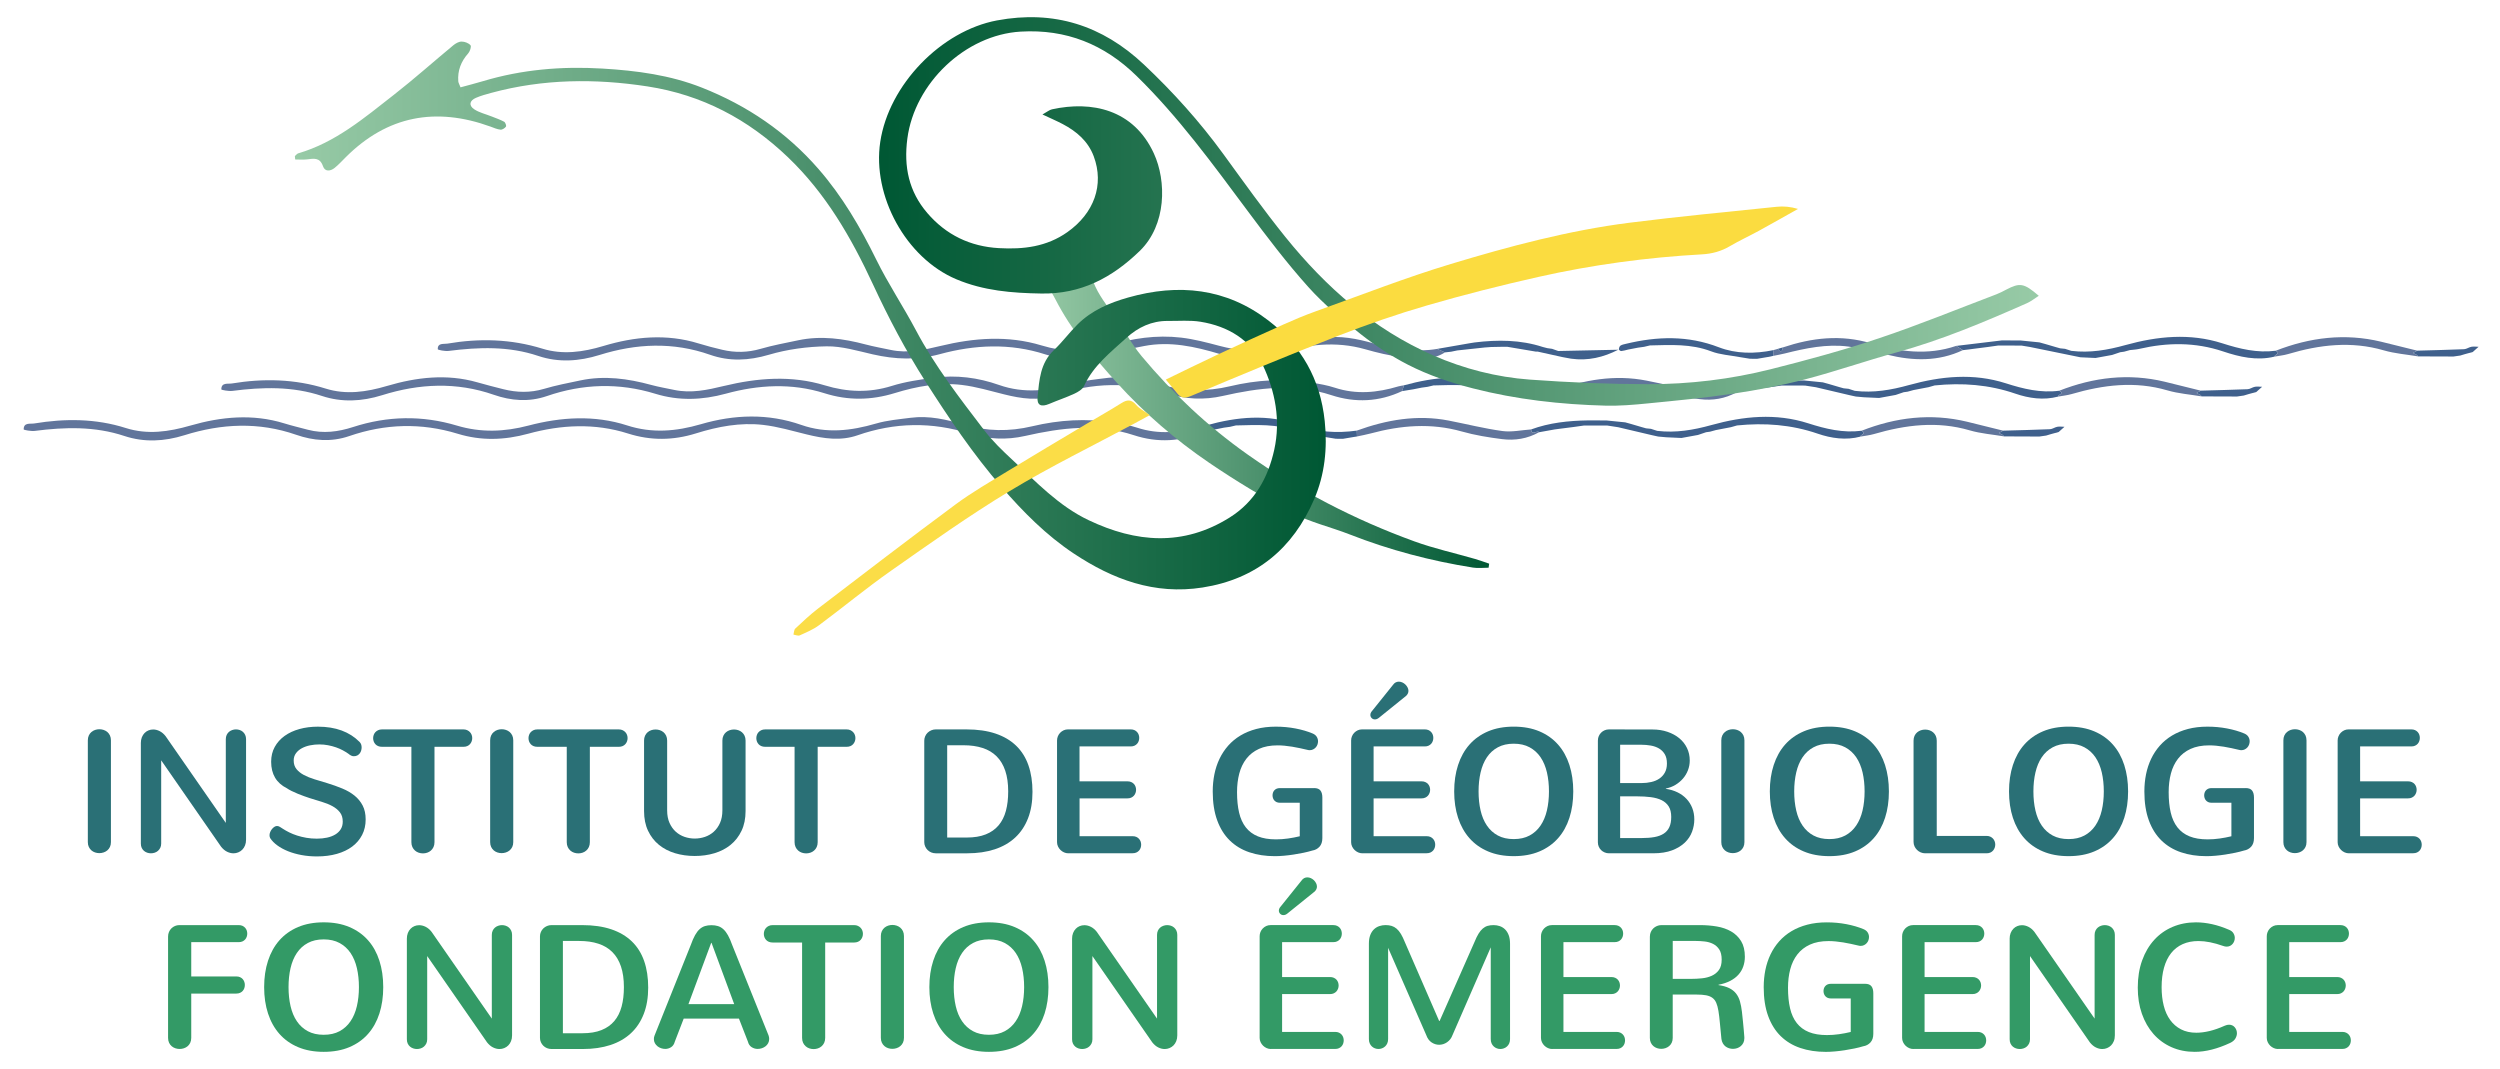 <?xml version="1.0" encoding="UTF-8" standalone="no"?>
<!DOCTYPE svg PUBLIC "-//W3C//DTD SVG 1.1//EN" "http://www.w3.org/Graphics/SVG/1.1/DTD/svg11.dtd">
<svg width="100%" height="100%" viewBox="0 0 255 109" version="1.1" xmlns="http://www.w3.org/2000/svg" xmlns:xlink="http://www.w3.org/1999/xlink" xml:space="preserve" xmlns:serif="http://www.serif.com/" style="fill-rule:evenodd;clip-rule:evenodd;stroke-linejoin:round;stroke-miterlimit:2;">
    <g id="Texte_vecto">
        <g>
            <path d="M17.144,95.521C17.144,95.357 17.175,95.204 17.236,95.06C17.297,94.916 17.381,94.793 17.486,94.691C17.591,94.589 17.713,94.507 17.851,94.449C17.989,94.391 18.134,94.361 18.286,94.361L24.35,94.361C24.496,94.361 24.624,94.386 24.732,94.435C24.84,94.486 24.931,94.551 25.004,94.633C25.077,94.715 25.131,94.808 25.167,94.909C25.202,95.013 25.22,95.119 25.22,95.23C25.22,95.335 25.202,95.441 25.167,95.546C25.132,95.651 25.078,95.745 25.004,95.827C24.93,95.909 24.84,95.975 24.732,96.025C24.624,96.075 24.496,96.099 24.35,96.099L19.507,96.099L19.507,99.597L24.104,99.597C24.25,99.597 24.378,99.622 24.486,99.671C24.594,99.722 24.685,99.787 24.758,99.869C24.831,99.951 24.885,100.045 24.921,100.15C24.957,100.255 24.974,100.361 24.974,100.466C24.974,100.577 24.956,100.686 24.921,100.791C24.886,100.896 24.832,100.99 24.758,101.072C24.684,101.154 24.594,101.22 24.486,101.269C24.378,101.32 24.25,101.344 24.104,101.344L19.507,101.344L19.507,105.862C19.507,106.05 19.473,106.216 19.406,106.359C19.339,106.502 19.249,106.621 19.138,106.714C19.027,106.807 18.899,106.878 18.756,106.925C18.613,106.972 18.467,106.995 18.321,106.995C18.175,106.995 18.031,106.972 17.89,106.925C17.749,106.878 17.623,106.808 17.512,106.714C17.401,106.62 17.311,106.502 17.244,106.359C17.177,106.216 17.143,106.049 17.143,105.862L17.143,95.521L17.144,95.521Z" style="fill:#339a66;fill-rule:nonzero;"/>
            <path d="M26.943,100.688C26.943,99.704 27.075,98.806 27.339,97.995C27.603,97.184 27.991,96.487 28.504,95.907C29.017,95.327 29.651,94.878 30.407,94.557C31.163,94.239 32.033,94.078 33.017,94.078C34.007,94.078 34.88,94.238 35.636,94.557C36.392,94.877 37.026,95.327 37.539,95.907C38.052,96.487 38.438,97.183 38.699,97.995C38.96,98.807 39.09,99.704 39.09,100.688C39.09,101.672 38.96,102.569 38.699,103.377C38.438,104.185 38.052,104.88 37.539,105.46C37.026,106.04 36.392,106.49 35.636,106.809C34.88,107.128 34.007,107.288 33.017,107.288C32.033,107.288 31.163,107.128 30.407,106.809C29.651,106.491 29.017,106.04 28.504,105.46C27.991,104.88 27.603,104.186 27.339,103.377C27.075,102.568 26.943,101.673 26.943,100.688ZM29.431,100.688C29.431,101.391 29.5,102.041 29.638,102.635C29.776,103.229 29.991,103.742 30.284,104.172C30.577,104.604 30.949,104.941 31.4,105.184C31.851,105.427 32.39,105.548 33.017,105.548C33.644,105.548 34.183,105.427 34.634,105.184C35.085,104.941 35.457,104.604 35.75,104.172C36.043,103.742 36.26,103.23 36.4,102.635C36.54,102.04 36.611,101.391 36.611,100.688C36.611,99.991 36.542,99.345 36.404,98.75C36.266,98.155 36.051,97.641 35.758,97.207C35.465,96.773 35.091,96.434 34.637,96.187C34.183,95.94 33.642,95.818 33.015,95.818C32.388,95.818 31.848,95.941 31.393,96.187C30.938,96.433 30.567,96.773 30.277,97.207C29.987,97.641 29.773,98.155 29.635,98.75C29.497,99.345 29.431,99.991 29.431,100.688Z" style="fill:#339a66;fill-rule:nonzero;"/>
            <path d="M41.498,95.767C41.498,95.544 41.532,95.347 41.599,95.173C41.666,95.001 41.759,94.855 41.876,94.734C41.993,94.615 42.126,94.523 42.276,94.463C42.425,94.401 42.585,94.37 42.755,94.37C42.978,94.37 43.199,94.426 43.419,94.537C43.639,94.648 43.839,94.818 44.021,95.047L50.165,103.898L50.165,95.364C50.165,95.2 50.194,95.055 50.253,94.928C50.312,94.803 50.389,94.699 50.486,94.616C50.583,94.533 50.694,94.47 50.82,94.428C50.946,94.383 51.073,94.362 51.202,94.362C51.331,94.362 51.457,94.383 51.58,94.424C51.703,94.465 51.813,94.528 51.91,94.612C52.007,94.698 52.084,94.803 52.143,94.928C52.202,95.055 52.231,95.199 52.231,95.364L52.231,105.603C52.231,105.826 52.196,106.024 52.126,106.196C52.056,106.37 51.962,106.514 51.845,106.632C51.728,106.75 51.592,106.84 51.436,106.904C51.28,106.968 51.118,107.001 50.948,107.001C50.731,107.001 50.513,106.947 50.293,106.839C50.073,106.731 49.87,106.559 49.682,106.324L43.574,97.517L43.574,106.007C43.574,106.171 43.543,106.315 43.482,106.438C43.421,106.561 43.341,106.666 43.245,106.75C43.149,106.834 43.037,106.897 42.911,106.938C42.785,106.979 42.658,107 42.529,107C42.4,107 42.274,106.979 42.151,106.938C42.028,106.897 41.918,106.835 41.821,106.753C41.724,106.671 41.647,106.568 41.588,106.445C41.529,106.322 41.5,106.175 41.5,106.006L41.5,95.767L41.498,95.767Z" style="fill:#339a66;fill-rule:nonzero;"/>
            <path d="M56.246,106.999C56.088,106.999 55.937,106.97 55.793,106.911C55.649,106.852 55.525,106.77 55.419,106.665C55.313,106.56 55.23,106.438 55.169,106.3C55.107,106.163 55.077,106.015 55.077,105.857L55.077,95.512C55.077,95.354 55.108,95.204 55.169,95.064C55.23,94.924 55.314,94.802 55.419,94.699C55.524,94.597 55.649,94.515 55.793,94.453C55.937,94.392 56.087,94.361 56.246,94.361L59.375,94.361C60.512,94.361 61.502,94.504 62.346,94.787C63.19,95.072 63.891,95.485 64.451,96.027C65.011,96.569 65.428,97.235 65.703,98.026C65.978,98.817 66.116,99.719 66.116,100.733C66.116,101.747 65.965,102.643 65.663,103.422C65.361,104.201 64.926,104.857 64.358,105.386C63.79,105.917 63.092,106.318 62.266,106.591C61.44,106.862 60.505,106.999 59.462,106.999L56.246,106.999ZM57.415,105.391L59.401,105.391C60.163,105.391 60.812,105.285 61.348,105.07C61.884,104.857 62.322,104.548 62.662,104.143C63.002,103.738 63.249,103.247 63.405,102.666C63.561,102.085 63.638,101.427 63.638,100.688C63.638,99.874 63.538,99.17 63.339,98.579C63.14,97.988 62.847,97.498 62.46,97.111C62.073,96.724 61.596,96.438 61.027,96.255C60.459,96.069 59.808,95.978 59.076,95.978L57.415,95.978L57.415,105.391Z" style="fill:#339a66;fill-rule:nonzero;"/>
            <path d="M78.395,105.619C78.436,105.736 78.457,105.853 78.457,105.971C78.457,106.129 78.423,106.272 78.356,106.398C78.289,106.524 78.199,106.63 78.088,106.718C77.977,106.806 77.851,106.873 77.71,106.92C77.569,106.967 77.426,106.99 77.279,106.99C77.062,106.99 76.859,106.93 76.668,106.809C76.478,106.69 76.35,106.5 76.286,106.243L75.372,103.896L69.738,103.896L68.833,106.243C68.763,106.507 68.635,106.697 68.451,106.814C68.267,106.931 68.069,106.99 67.858,106.99C67.717,106.99 67.577,106.967 67.436,106.92C67.295,106.873 67.171,106.806 67.062,106.718C66.953,106.63 66.866,106.525 66.798,106.402C66.73,106.279 66.697,106.141 66.697,105.989C66.697,105.93 66.701,105.871 66.71,105.808C66.719,105.747 66.738,105.684 66.767,105.62L70.458,96.391C70.604,95.981 70.751,95.646 70.897,95.384C71.043,95.124 71.2,94.919 71.367,94.769C71.534,94.621 71.716,94.516 71.912,94.457C72.108,94.398 72.327,94.369 72.567,94.369C72.813,94.369 73.036,94.399 73.235,94.462C73.434,94.523 73.617,94.63 73.784,94.782C73.951,94.934 74.108,95.141 74.254,95.401C74.4,95.663 74.544,95.992 74.685,96.39L78.395,105.619ZM72.541,96.171L70.221,102.42L74.888,102.42L72.576,96.171L72.541,96.171Z" style="fill:#339a66;fill-rule:nonzero;"/>
            <path d="M78.816,96.136C78.664,96.136 78.53,96.112 78.416,96.062C78.302,96.012 78.208,95.946 78.135,95.864C78.062,95.782 78.006,95.688 77.968,95.583C77.93,95.478 77.911,95.369 77.911,95.258C77.911,95.147 77.93,95.037 77.968,94.928C78.006,94.821 78.063,94.725 78.139,94.643C78.215,94.561 78.309,94.494 78.42,94.441C78.531,94.388 78.663,94.362 78.816,94.362L87.122,94.362C87.268,94.362 87.397,94.388 87.509,94.441C87.621,94.494 87.714,94.561 87.79,94.643C87.866,94.725 87.923,94.819 87.961,94.924C87.999,95.029 88.018,95.138 88.018,95.249C88.018,95.36 87.999,95.469 87.961,95.574C87.923,95.679 87.867,95.775 87.794,95.859C87.721,95.945 87.627,96.012 87.513,96.062C87.399,96.112 87.268,96.136 87.122,96.136L84.169,96.136L84.169,105.865C84.169,106.053 84.135,106.219 84.068,106.362C84.001,106.505 83.911,106.626 83.8,106.721C83.689,106.819 83.563,106.89 83.422,106.937C83.281,106.984 83.138,107.007 82.991,107.007C82.844,107.007 82.701,106.984 82.56,106.937C82.419,106.89 82.293,106.819 82.182,106.721C82.071,106.625 81.981,106.505 81.914,106.362C81.847,106.219 81.813,106.052 81.813,105.865L81.813,96.136L78.816,96.136Z" style="fill:#339a66;fill-rule:nonzero;"/>
            <path d="M89.847,95.477C89.847,95.289 89.881,95.124 89.948,94.98C90.015,94.837 90.105,94.718 90.216,94.625C90.327,94.532 90.453,94.461 90.594,94.414C90.735,94.367 90.878,94.344 91.025,94.344C91.172,94.344 91.315,94.367 91.456,94.414C91.597,94.461 91.723,94.531 91.834,94.625C91.945,94.719 92.035,94.838 92.102,94.98C92.169,95.125 92.203,95.29 92.203,95.477L92.203,105.857C92.203,106.045 92.169,106.209 92.102,106.349C92.035,106.489 91.945,106.607 91.834,106.701C91.723,106.795 91.595,106.865 91.452,106.912C91.309,106.959 91.163,106.982 91.017,106.982C90.871,106.982 90.727,106.959 90.586,106.912C90.445,106.865 90.321,106.795 90.212,106.701C90.103,106.607 90.016,106.49 89.948,106.349C89.88,106.208 89.847,106.044 89.847,105.857L89.847,95.477Z" style="fill:#339a66;fill-rule:nonzero;"/>
            <path d="M94.795,100.688C94.795,99.704 94.927,98.806 95.191,97.995C95.455,97.184 95.843,96.487 96.356,95.907C96.869,95.327 97.503,94.878 98.259,94.557C99.015,94.239 99.885,94.078 100.869,94.078C101.859,94.078 102.732,94.238 103.488,94.557C104.244,94.877 104.878,95.327 105.391,95.907C105.904,96.487 106.29,97.183 106.551,97.995C106.812,98.807 106.942,99.704 106.942,100.688C106.942,101.672 106.812,102.569 106.551,103.377C106.29,104.185 105.904,104.88 105.391,105.46C104.878,106.04 104.244,106.49 103.488,106.809C102.732,107.128 101.859,107.288 100.869,107.288C99.885,107.288 99.015,107.128 98.259,106.809C97.503,106.491 96.869,106.04 96.356,105.46C95.843,104.88 95.455,104.186 95.191,103.377C94.927,102.568 94.795,101.673 94.795,100.688ZM97.282,100.688C97.282,101.391 97.351,102.041 97.489,102.635C97.627,103.229 97.842,103.742 98.135,104.172C98.428,104.604 98.8,104.941 99.251,105.184C99.702,105.427 100.241,105.548 100.868,105.548C101.495,105.548 102.034,105.427 102.485,105.184C102.936,104.941 103.308,104.604 103.601,104.172C103.894,103.742 104.111,103.23 104.251,102.635C104.391,102.04 104.462,101.391 104.462,100.688C104.462,99.991 104.393,99.345 104.255,98.75C104.117,98.155 103.902,97.641 103.609,97.207C103.316,96.773 102.942,96.434 102.488,96.187C102.034,95.94 101.493,95.818 100.866,95.818C100.239,95.818 99.699,95.941 99.244,96.187C98.789,96.433 98.418,96.773 98.128,97.207C97.838,97.641 97.624,98.155 97.486,98.75C97.348,99.345 97.282,99.991 97.282,100.688Z" style="fill:#339a66;fill-rule:nonzero;"/>
            <path d="M109.35,95.767C109.35,95.544 109.384,95.347 109.451,95.173C109.518,95.001 109.611,94.855 109.728,94.734C109.845,94.615 109.978,94.523 110.128,94.463C110.277,94.401 110.437,94.37 110.607,94.37C110.83,94.37 111.051,94.426 111.271,94.537C111.491,94.648 111.691,94.818 111.873,95.047L118.017,103.898L118.017,95.364C118.017,95.2 118.046,95.055 118.105,94.928C118.164,94.803 118.241,94.699 118.338,94.616C118.435,94.533 118.546,94.47 118.672,94.428C118.798,94.383 118.925,94.362 119.054,94.362C119.183,94.362 119.309,94.383 119.432,94.424C119.555,94.465 119.665,94.528 119.762,94.612C119.859,94.698 119.936,94.803 119.995,94.928C120.054,95.055 120.083,95.199 120.083,95.364L120.083,105.603C120.083,105.826 120.048,106.024 119.978,106.196C119.908,106.37 119.814,106.514 119.697,106.632C119.58,106.75 119.444,106.84 119.288,106.904C119.132,106.968 118.97,107.001 118.8,107.001C118.583,107.001 118.365,106.947 118.145,106.839C117.925,106.731 117.722,106.559 117.534,106.324L111.426,97.517L111.426,106.007C111.426,106.171 111.395,106.315 111.334,106.438C111.273,106.561 111.193,106.666 111.097,106.75C111.001,106.834 110.889,106.897 110.763,106.938C110.637,106.979 110.51,107 110.381,107C110.252,107 110.126,106.979 110.003,106.938C109.88,106.897 109.77,106.835 109.673,106.753C109.576,106.671 109.499,106.568 109.44,106.445C109.381,106.322 109.352,106.175 109.352,106.006L109.352,95.767L109.35,95.767Z" style="fill:#339a66;fill-rule:nonzero;"/>
            <path d="M129.635,106.999C129.483,106.999 129.337,106.968 129.199,106.907C129.061,106.845 128.94,106.763 128.835,106.661C128.73,106.559 128.645,106.438 128.58,106.3C128.516,106.163 128.483,106.018 128.483,105.865L128.483,95.494C128.483,95.348 128.51,95.206 128.566,95.067C128.622,94.93 128.701,94.808 128.803,94.703C128.905,94.598 129.025,94.515 129.159,94.452C129.294,94.391 129.44,94.36 129.598,94.36L135.995,94.36C136.141,94.36 136.268,94.385 136.378,94.434C136.485,94.485 136.577,94.55 136.651,94.632C136.723,94.714 136.778,94.807 136.813,94.908C136.848,95.012 136.866,95.118 136.866,95.229C136.866,95.334 136.848,95.44 136.813,95.545C136.778,95.65 136.723,95.744 136.651,95.826C136.577,95.908 136.485,95.974 136.378,96.024C136.269,96.074 136.142,96.098 135.995,96.098L130.774,96.098L130.774,99.658L135.661,99.658C135.807,99.658 135.936,99.683 136.048,99.733C136.16,99.783 136.251,99.848 136.325,99.93C136.397,100.012 136.452,100.105 136.487,100.207C136.522,100.309 136.54,100.416 136.54,100.527C136.54,100.632 136.52,100.738 136.483,100.843C136.444,100.948 136.389,101.042 136.317,101.124C136.243,101.206 136.151,101.272 136.044,101.321C135.935,101.372 135.808,101.396 135.661,101.396L130.774,101.396L130.774,105.254L136.188,105.254C136.334,105.254 136.461,105.279 136.571,105.328C136.678,105.379 136.77,105.444 136.844,105.526C136.916,105.608 136.971,105.701 137.006,105.802C137.041,105.906 137.059,106.012 137.059,106.123C137.059,106.228 137.041,106.334 137.006,106.439C136.971,106.544 136.916,106.638 136.844,106.72C136.77,106.802 136.678,106.868 136.571,106.918C136.462,106.968 136.335,106.992 136.188,106.992L129.635,106.992L129.635,106.999ZM131.322,93.174C131.187,93.285 131.051,93.341 130.91,93.341C130.775,93.341 130.664,93.296 130.576,93.204C130.488,93.114 130.443,93.004 130.443,92.875C130.443,92.775 130.476,92.676 130.541,92.576L132.756,89.816C132.838,89.699 132.93,89.616 133.033,89.565C133.135,89.516 133.238,89.491 133.344,89.491C133.467,89.491 133.588,89.517 133.705,89.57C133.822,89.623 133.926,89.693 134.017,89.781C134.107,89.869 134.181,89.969 134.24,90.085C134.299,90.198 134.328,90.314 134.328,90.432C134.328,90.614 134.252,90.781 134.099,90.933L131.322,93.174Z" style="fill:#339a66;fill-rule:nonzero;"/>
            <path d="M146.843,104.134L150.403,96.074C150.538,95.74 150.673,95.464 150.807,95.243C150.942,95.024 151.085,94.848 151.238,94.716C151.39,94.585 151.555,94.492 151.734,94.44C151.913,94.388 152.117,94.361 152.345,94.361C152.568,94.361 152.781,94.396 152.982,94.466C153.185,94.536 153.363,94.648 153.519,94.8C153.673,94.952 153.796,95.149 153.888,95.389C153.978,95.629 154.024,95.919 154.024,96.259L154.024,105.98C154.024,106.15 153.996,106.298 153.941,106.423C153.884,106.55 153.81,106.655 153.716,106.739C153.622,106.825 153.515,106.889 153.396,106.932C153.275,106.977 153.154,106.998 153.031,106.998C152.908,106.998 152.789,106.977 152.676,106.932C152.561,106.889 152.457,106.825 152.364,106.739C152.27,106.655 152.195,106.55 152.139,106.423C152.083,106.298 152.056,106.15 152.056,105.98L152.056,96.628L148.162,105.566C148.103,105.73 148.025,105.874 147.93,105.997C147.832,106.12 147.723,106.225 147.6,106.309C147.477,106.393 147.346,106.457 147.209,106.502C147.07,106.545 146.932,106.567 146.791,106.567C146.521,106.567 146.265,106.487 146.021,106.326C145.777,106.165 145.595,105.911 145.472,105.565L141.587,96.679L141.587,105.978C141.587,106.148 141.559,106.296 141.503,106.421C141.447,106.548 141.373,106.653 141.279,106.737C141.185,106.823 141.08,106.887 140.963,106.93C140.846,106.975 140.726,106.996 140.603,106.996C140.48,106.996 140.36,106.975 140.243,106.93C140.126,106.887 140.021,106.823 139.931,106.737C139.839,106.653 139.766,106.548 139.71,106.421C139.654,106.296 139.627,106.148 139.627,105.978L139.627,96.257C139.627,95.917 139.672,95.627 139.763,95.387C139.854,95.147 139.979,94.95 140.137,94.798C140.295,94.646 140.477,94.534 140.682,94.464C140.887,94.394 141.104,94.359 141.332,94.359C141.56,94.359 141.766,94.387 141.947,94.443C142.128,94.499 142.297,94.591 142.452,94.724C142.607,94.855 142.753,95.033 142.888,95.255C143.023,95.477 143.158,95.756 143.292,96.09L146.79,104.132L146.843,104.132L146.843,104.134Z" style="fill:#339a66;fill-rule:nonzero;"/>
            <path d="M158.331,106.999C158.179,106.999 158.033,106.968 157.896,106.907C157.757,106.845 157.636,106.763 157.531,106.661C157.426,106.559 157.341,106.438 157.276,106.3C157.212,106.163 157.179,106.018 157.179,105.865L157.179,95.494C157.179,95.348 157.206,95.206 157.263,95.067C157.318,94.93 157.397,94.808 157.499,94.703C157.601,94.598 157.721,94.515 157.855,94.452C157.99,94.391 158.136,94.36 158.294,94.36L164.692,94.36C164.838,94.36 164.965,94.385 165.074,94.434C165.182,94.485 165.273,94.55 165.347,94.632C165.419,94.714 165.474,94.807 165.509,94.908C165.544,95.012 165.562,95.118 165.562,95.229C165.562,95.334 165.544,95.44 165.509,95.545C165.474,95.65 165.419,95.744 165.347,95.826C165.273,95.908 165.182,95.974 165.074,96.024C164.966,96.074 164.839,96.098 164.692,96.098L159.471,96.098L159.471,99.658L164.358,99.658C164.504,99.658 164.633,99.683 164.745,99.733C164.857,99.783 164.948,99.848 165.021,99.93C165.094,100.012 165.149,100.105 165.184,100.207C165.219,100.309 165.237,100.416 165.237,100.527C165.237,100.632 165.217,100.738 165.179,100.843C165.141,100.948 165.085,101.042 165.013,101.124C164.939,101.206 164.848,101.272 164.74,101.321C164.632,101.372 164.505,101.396 164.358,101.396L159.471,101.396L159.471,105.254L164.885,105.254C165.031,105.254 165.158,105.279 165.267,105.328C165.375,105.379 165.466,105.444 165.54,105.526C165.612,105.608 165.667,105.701 165.702,105.802C165.737,105.906 165.755,106.012 165.755,106.123C165.755,106.228 165.737,106.334 165.702,106.439C165.667,106.544 165.612,106.638 165.54,106.72C165.466,106.802 165.375,106.868 165.267,106.918C165.159,106.968 165.032,106.992 164.885,106.992L158.331,106.992L158.331,106.999Z" style="fill:#339a66;fill-rule:nonzero;"/>
            <path d="M168.29,95.512C168.29,95.354 168.32,95.204 168.383,95.064C168.444,94.923 168.528,94.802 168.633,94.699C168.738,94.597 168.862,94.515 169.006,94.453C169.15,94.392 169.301,94.361 169.459,94.361L173.414,94.361C174.006,94.361 174.575,94.408 175.123,94.502C175.671,94.596 176.156,94.765 176.578,95.008C177,95.251 177.338,95.58 177.594,95.996C177.848,96.412 177.976,96.942 177.976,97.587C177.976,97.939 177.921,98.27 177.813,98.58C177.705,98.89 177.542,99.169 177.321,99.415C177.102,99.661 176.823,99.872 176.487,100.048C176.149,100.224 175.75,100.356 175.287,100.444L175.287,100.479C175.726,100.543 176.09,100.646 176.377,100.787C176.664,100.928 176.897,101.111 177.075,101.337C177.253,101.563 177.387,101.83 177.475,102.141C177.563,102.452 177.63,102.803 177.677,103.196C177.718,103.548 177.753,103.881 177.782,104.193C177.811,104.507 177.838,104.784 177.861,105.024C177.884,105.305 177.905,105.563 177.923,105.797L177.923,105.902C177.923,106.078 177.889,106.233 177.822,106.368C177.754,106.503 177.666,106.616 177.558,106.706C177.449,106.798 177.326,106.866 177.189,106.913C177.05,106.96 176.909,106.983 176.762,106.983C176.627,106.983 176.493,106.962 176.363,106.921C176.23,106.88 176.11,106.818 176.002,106.736C175.894,106.654 175.803,106.548 175.731,106.42C175.657,106.291 175.609,106.142 175.585,105.972C175.521,105.345 175.468,104.797 175.427,104.328C175.386,103.859 175.337,103.457 175.281,103.119C175.225,102.783 175.151,102.506 175.057,102.289C174.963,102.072 174.833,101.902 174.665,101.779C174.499,101.656 174.284,101.57 174.024,101.519C173.762,101.47 173.439,101.445 173.052,101.445L170.617,101.445L170.617,105.866C170.617,106.054 170.583,106.218 170.515,106.358C170.447,106.498 170.359,106.615 170.247,106.705C170.136,106.797 170.011,106.865 169.874,106.912C169.735,106.959 169.594,106.982 169.447,106.982C169.3,106.982 169.158,106.959 169.02,106.912C168.882,106.865 168.759,106.797 168.651,106.705C168.543,106.615 168.455,106.499 168.387,106.358C168.319,106.217 168.286,106.053 168.286,105.866L168.286,95.512L168.29,95.512ZM172.5,99.845C172.863,99.845 173.229,99.826 173.599,99.788C173.969,99.75 174.302,99.663 174.601,99.528C174.9,99.393 175.143,99.197 175.33,98.939C175.517,98.681 175.611,98.33 175.611,97.884C175.611,97.445 175.529,97.099 175.365,96.847C175.201,96.595 174.99,96.405 174.732,96.276C174.474,96.147 174.187,96.065 173.871,96.03C173.555,95.995 173.247,95.977 172.948,95.977L170.619,95.977L170.619,99.844L172.5,99.844L172.5,99.845Z" style="fill:#339a66;fill-rule:nonzero;"/>
            <path d="M190.226,100.346C190.537,100.346 190.756,100.429 190.885,100.597C191.014,100.763 191.078,101.002 191.078,101.313L191.078,105.444C191.078,105.825 190.979,106.121 190.784,106.332C190.587,106.543 190.343,106.672 190.05,106.719C189.78,106.801 189.484,106.876 189.157,106.944C188.833,107.01 188.5,107.071 188.16,107.124C187.82,107.177 187.484,107.218 187.153,107.247C186.822,107.276 186.516,107.291 186.235,107.291C185.28,107.291 184.413,107.159 183.633,106.895C182.853,106.631 182.188,106.229 181.633,105.686C181.08,105.145 180.652,104.459 180.35,103.629C180.048,102.801 179.898,101.82 179.898,100.69C179.898,100.081 179.956,99.495 180.069,98.932C180.184,98.37 180.358,97.844 180.592,97.354C180.826,96.866 181.12,96.42 181.475,96.018C181.829,95.618 182.246,95.273 182.723,94.986C183.2,94.699 183.74,94.476 184.34,94.318C184.94,94.16 185.605,94.081 186.331,94.081C187.028,94.081 187.697,94.143 188.34,94.266C188.981,94.389 189.563,94.559 190.084,94.776C190.277,94.858 190.418,94.971 190.506,95.115C190.594,95.259 190.638,95.412 190.638,95.576C190.638,95.687 190.618,95.798 190.58,95.906C190.542,96.014 190.485,96.111 190.409,96.195C190.333,96.281 190.242,96.349 190.137,96.402C190.032,96.455 189.914,96.481 189.785,96.481C189.75,96.481 189.712,96.478 189.671,96.472C189.63,96.466 189.589,96.457 189.548,96.446C189.308,96.387 189.056,96.331 188.792,96.275C188.528,96.219 188.265,96.17 188.001,96.125C187.737,96.082 187.479,96.048 187.223,96.024C186.969,96.001 186.733,95.989 186.516,95.989C185.772,95.989 185.137,96.109 184.614,96.349C184.089,96.589 183.661,96.923 183.331,97.351C182.999,97.779 182.758,98.283 182.605,98.863C182.452,99.443 182.376,100.076 182.376,100.761C182.376,101.552 182.446,102.248 182.587,102.849C182.728,103.45 182.956,103.952 183.273,104.356C183.59,104.76 184,105.065 184.503,105.27C185.006,105.475 185.622,105.578 186.349,105.578C186.753,105.578 187.162,105.549 187.575,105.49C187.989,105.431 188.388,105.355 188.775,105.261L188.775,101.842L186.736,101.842C186.613,101.842 186.505,101.82 186.411,101.777C186.317,101.732 186.239,101.675 186.179,101.605C186.117,101.535 186.072,101.455 186.042,101.363C186.013,101.273 185.998,101.18 185.998,101.087C185.998,100.994 186.013,100.902 186.042,100.815C186.071,100.728 186.116,100.648 186.179,100.578C186.24,100.508 186.318,100.452 186.411,100.411C186.504,100.37 186.613,100.349 186.736,100.349L190.226,100.349L190.226,100.346Z" style="fill:#339a66;fill-rule:nonzero;"/>
            <path d="M195.167,106.999C195.015,106.999 194.869,106.968 194.732,106.907C194.593,106.845 194.472,106.763 194.367,106.661C194.262,106.559 194.177,106.438 194.112,106.3C194.048,106.163 194.015,106.018 194.015,105.865L194.015,95.494C194.015,95.348 194.042,95.206 194.099,95.067C194.154,94.93 194.233,94.808 194.335,94.703C194.437,94.598 194.557,94.515 194.691,94.452C194.826,94.391 194.972,94.36 195.13,94.36L201.528,94.36C201.674,94.36 201.801,94.385 201.91,94.434C202.018,94.485 202.109,94.55 202.183,94.632C202.255,94.714 202.31,94.807 202.345,94.908C202.38,95.012 202.398,95.118 202.398,95.229C202.398,95.334 202.38,95.44 202.345,95.545C202.31,95.65 202.255,95.744 202.183,95.826C202.109,95.908 202.018,95.974 201.91,96.024C201.802,96.074 201.675,96.098 201.528,96.098L196.307,96.098L196.307,99.658L201.194,99.658C201.34,99.658 201.469,99.683 201.581,99.733C201.693,99.783 201.784,99.848 201.857,99.93C201.93,100.012 201.985,100.105 202.02,100.207C202.055,100.309 202.073,100.416 202.073,100.527C202.073,100.632 202.053,100.738 202.015,100.843C201.977,100.948 201.921,101.042 201.849,101.124C201.775,101.206 201.684,101.272 201.576,101.321C201.468,101.372 201.341,101.396 201.194,101.396L196.307,101.396L196.307,105.254L201.721,105.254C201.867,105.254 201.994,105.279 202.103,105.328C202.211,105.379 202.302,105.444 202.376,105.526C202.448,105.608 202.503,105.701 202.538,105.802C202.573,105.906 202.591,106.012 202.591,106.123C202.591,106.228 202.573,106.334 202.538,106.439C202.503,106.544 202.448,106.638 202.376,106.72C202.302,106.802 202.211,106.868 202.103,106.918C201.995,106.968 201.868,106.992 201.721,106.992L195.167,106.992L195.167,106.999Z" style="fill:#339a66;fill-rule:nonzero;"/>
            <path d="M204.983,95.767C204.983,95.544 205.016,95.347 205.084,95.173C205.151,95.001 205.244,94.855 205.361,94.734C205.478,94.615 205.611,94.523 205.761,94.463C205.909,94.401 206.07,94.37 206.24,94.37C206.463,94.37 206.683,94.426 206.904,94.537C207.123,94.648 207.324,94.818 207.506,95.047L213.65,103.898L213.65,95.364C213.65,95.2 213.679,95.055 213.738,94.928C213.797,94.803 213.874,94.699 213.971,94.616C214.067,94.534 214.178,94.47 214.305,94.428C214.43,94.383 214.558,94.362 214.687,94.362C214.816,94.362 214.942,94.383 215.065,94.424C215.188,94.465 215.297,94.528 215.395,94.612C215.491,94.698 215.569,94.803 215.627,94.928C215.686,95.055 215.715,95.199 215.715,95.364L215.715,105.603C215.715,105.826 215.68,106.024 215.61,106.196C215.54,106.37 215.446,106.514 215.329,106.632C215.212,106.75 215.075,106.84 214.921,106.904C214.765,106.968 214.603,107.001 214.433,107.001C214.216,107.001 213.997,106.947 213.779,106.839C213.558,106.731 213.355,106.559 213.168,106.324L207.06,97.517L207.06,106.007C207.06,106.171 207.03,106.315 206.967,106.438C206.906,106.561 206.826,106.666 206.731,106.75C206.633,106.835 206.522,106.897 206.397,106.938C206.27,106.979 206.143,107 206.014,107C205.885,107 205.759,106.979 205.636,106.938C205.513,106.897 205.403,106.835 205.307,106.753C205.209,106.671 205.132,106.568 205.074,106.445C205.016,106.322 204.986,106.175 204.986,106.006L204.986,95.767L204.983,95.767Z" style="fill:#339a66;fill-rule:nonzero;"/>
            <path d="M218.053,100.741C218.053,99.716 218.2,98.792 218.497,97.968C218.792,97.146 219.204,96.446 219.731,95.868C220.258,95.29 220.885,94.848 221.612,94.54C222.339,94.233 223.13,94.079 223.985,94.079C224.518,94.079 225.069,94.142 225.637,94.268C226.205,94.394 226.791,94.588 227.395,94.852C227.588,94.934 227.729,95.051 227.817,95.204C227.905,95.357 227.949,95.512 227.949,95.67C227.949,95.781 227.929,95.89 227.891,95.995C227.853,96.1 227.797,96.196 227.725,96.28C227.651,96.366 227.563,96.433 227.461,96.483C227.357,96.533 227.242,96.557 227.113,96.557C227.008,96.557 226.89,96.534 226.761,96.487C225.818,96.153 224.98,95.986 224.247,95.986C223.638,95.986 223.099,96.091 222.63,96.302C222.161,96.513 221.769,96.82 221.452,97.221C221.135,97.622 220.895,98.115 220.731,98.698C220.567,99.281 220.485,99.947 220.485,100.697C220.485,101.383 220.556,102.009 220.7,102.578C220.844,103.147 221.063,103.635 221.36,104.042C221.655,104.449 222.024,104.767 222.467,104.995C222.908,105.224 223.429,105.338 224.027,105.338C224.443,105.338 224.891,105.28 225.372,105.167C225.852,105.052 226.374,104.869 226.936,104.617C227.012,104.582 227.086,104.557 227.161,104.542C227.233,104.528 227.303,104.521 227.367,104.521C227.49,104.521 227.6,104.544 227.696,104.591C227.794,104.638 227.877,104.702 227.947,104.784C228.017,104.866 228.071,104.96 228.11,105.065C228.147,105.17 228.167,105.279 228.167,105.39C228.167,105.572 228.114,105.752 228.009,105.93C227.904,106.11 227.728,106.257 227.482,106.374C226.181,106.983 224.974,107.288 223.861,107.288C223,107.288 222.212,107.13 221.497,106.813C220.782,106.496 220.17,106.05 219.66,105.472C219.15,104.896 218.755,104.205 218.473,103.403C218.191,102.601 218.053,101.714 218.053,100.741Z" style="fill:#339a66;fill-rule:nonzero;"/>
            <path d="M232.362,106.999C232.21,106.999 232.064,106.968 231.927,106.907C231.788,106.845 231.667,106.763 231.562,106.661C231.457,106.559 231.372,106.438 231.307,106.3C231.243,106.163 231.21,106.018 231.21,105.865L231.21,95.494C231.21,95.348 231.237,95.206 231.294,95.067C231.349,94.93 231.428,94.808 231.53,94.703C231.632,94.598 231.752,94.515 231.886,94.452C232.021,94.391 232.167,94.36 232.325,94.36L238.723,94.36C238.869,94.36 238.996,94.385 239.105,94.434C239.213,94.485 239.304,94.55 239.378,94.632C239.45,94.714 239.505,94.807 239.54,94.908C239.575,95.012 239.593,95.118 239.593,95.229C239.593,95.334 239.575,95.44 239.54,95.545C239.505,95.65 239.45,95.744 239.378,95.826C239.304,95.908 239.213,95.974 239.105,96.024C238.997,96.074 238.87,96.098 238.723,96.098L233.502,96.098L233.502,99.658L238.389,99.658C238.535,99.658 238.664,99.683 238.776,99.733C238.888,99.783 238.979,99.848 239.052,99.93C239.125,100.012 239.18,100.105 239.215,100.207C239.25,100.309 239.268,100.416 239.268,100.527C239.268,100.632 239.248,100.738 239.21,100.843C239.172,100.948 239.116,101.042 239.044,101.124C238.97,101.206 238.879,101.272 238.771,101.321C238.663,101.372 238.536,101.396 238.389,101.396L233.502,101.396L233.502,105.254L238.916,105.254C239.062,105.254 239.189,105.279 239.298,105.328C239.406,105.379 239.497,105.444 239.571,105.526C239.643,105.608 239.698,105.701 239.733,105.802C239.768,105.906 239.786,106.012 239.786,106.123C239.786,106.228 239.768,106.334 239.733,106.439C239.698,106.544 239.643,106.638 239.571,106.72C239.497,106.802 239.406,106.868 239.298,106.918C239.19,106.968 239.063,106.992 238.916,106.992L232.362,106.992L232.362,106.999Z" style="fill:#339a66;fill-rule:nonzero;"/>
        </g>
        <g>
            <path d="M8.959,75.515C8.959,75.327 8.993,75.162 9.06,75.018C9.127,74.875 9.217,74.756 9.328,74.663C9.439,74.57 9.565,74.499 9.706,74.452C9.847,74.405 9.99,74.382 10.137,74.382C10.284,74.382 10.427,74.405 10.568,74.452C10.709,74.499 10.835,74.569 10.946,74.663C11.057,74.757 11.147,74.876 11.214,75.018C11.281,75.163 11.315,75.328 11.315,75.515L11.315,85.895C11.315,86.083 11.281,86.247 11.214,86.387C11.147,86.527 11.057,86.645 10.946,86.739C10.835,86.833 10.707,86.903 10.564,86.95C10.421,86.997 10.275,87.02 10.129,87.02C9.983,87.02 9.839,86.997 9.698,86.95C9.557,86.903 9.433,86.833 9.324,86.739C9.215,86.645 9.128,86.528 9.06,86.387C8.992,86.246 8.959,86.082 8.959,85.895L8.959,75.515Z" style="fill:#2a7076;fill-rule:nonzero;"/>
            <path d="M14.365,75.805C14.365,75.582 14.399,75.385 14.466,75.211C14.533,75.039 14.626,74.893 14.743,74.772C14.86,74.653 14.993,74.561 15.143,74.501C15.292,74.439 15.452,74.408 15.622,74.408C15.845,74.408 16.066,74.464 16.286,74.575C16.506,74.686 16.706,74.856 16.888,75.085L23.032,83.936L23.032,75.4C23.032,75.236 23.061,75.091 23.12,74.964C23.179,74.839 23.256,74.735 23.353,74.652C23.45,74.569 23.561,74.506 23.687,74.464C23.813,74.419 23.94,74.398 24.069,74.398C24.198,74.398 24.324,74.419 24.447,74.46C24.57,74.501 24.68,74.564 24.777,74.648C24.874,74.734 24.951,74.839 25.01,74.964C25.069,75.091 25.098,75.235 25.098,75.4L25.098,85.64C25.098,85.863 25.063,86.061 24.993,86.233C24.923,86.407 24.829,86.551 24.712,86.669C24.595,86.787 24.459,86.877 24.303,86.941C24.147,87.005 23.985,87.038 23.815,87.038C23.598,87.038 23.38,86.984 23.16,86.876C22.94,86.768 22.737,86.596 22.549,86.361L16.441,77.554L16.441,86.044C16.441,86.208 16.41,86.352 16.349,86.475C16.288,86.598 16.208,86.703 16.112,86.787C16.016,86.871 15.904,86.934 15.778,86.975C15.652,87.016 15.525,87.037 15.396,87.037C15.267,87.037 15.141,87.016 15.018,86.975C14.895,86.934 14.785,86.872 14.688,86.79C14.591,86.708 14.514,86.605 14.455,86.482C14.396,86.359 14.367,86.212 14.367,86.043L14.367,75.805L14.365,75.805Z" style="fill:#2a7076;fill-rule:nonzero;"/>
            <path d="M29.957,77.571C29.957,77.923 30.052,78.216 30.243,78.45C30.434,78.684 30.687,78.885 31.003,79.053C31.319,79.219 31.683,79.366 32.093,79.492C32.503,79.618 32.925,79.745 33.359,79.874C33.916,80.044 34.434,80.228 34.915,80.428C35.396,80.628 35.811,80.869 36.163,81.153C36.515,81.438 36.791,81.776 36.994,82.169C37.197,82.562 37.297,83.033 37.297,83.584C37.297,84.17 37.177,84.696 36.937,85.161C36.697,85.628 36.36,86.022 35.926,86.349C35.492,86.673 34.971,86.923 34.362,87.095C33.753,87.268 33.076,87.355 32.332,87.355C31.775,87.355 31.247,87.308 30.746,87.214C30.245,87.12 29.788,86.989 29.375,86.823C28.962,86.655 28.6,86.46 28.29,86.233C27.979,86.008 27.736,85.76 27.561,85.491C27.514,85.403 27.491,85.303 27.491,85.192C27.491,85.087 27.514,84.978 27.561,84.867C27.608,84.756 27.668,84.655 27.741,84.563C27.814,84.473 27.896,84.398 27.987,84.339C28.078,84.28 28.167,84.251 28.255,84.251C28.355,84.251 28.456,84.283 28.558,84.348C28.66,84.413 28.762,84.477 28.861,84.541C29.049,84.664 29.264,84.786 29.507,84.906C29.75,85.026 30.017,85.133 30.307,85.226C30.597,85.319 30.911,85.396 31.247,85.455C31.583,85.514 31.94,85.543 32.315,85.543C32.69,85.543 33.039,85.508 33.361,85.438C33.683,85.368 33.963,85.261 34.2,85.118C34.437,84.975 34.623,84.794 34.758,84.577C34.893,84.36 34.96,84.102 34.96,83.804C34.96,83.417 34.863,83.101 34.67,82.855C34.477,82.609 34.222,82.4 33.905,82.226C33.589,82.054 33.228,81.908 32.824,81.787C32.42,81.668 32.007,81.54 31.585,81.405C31.427,81.352 31.239,81.288 31.023,81.212C30.807,81.136 30.588,81.053 30.368,80.961C30.148,80.871 29.94,80.777 29.744,80.68C29.548,80.584 29.388,80.492 29.265,80.404C28.193,79.871 27.657,78.968 27.657,77.697C27.657,77.135 27.779,76.633 28.022,76.19C28.265,75.747 28.601,75.372 29.028,75.065C29.456,74.756 29.96,74.523 30.54,74.362C31.12,74.201 31.75,74.12 32.43,74.12C33.332,74.12 34.138,74.251 34.847,74.511C35.556,74.773 36.168,75.163 36.684,75.685C36.76,75.767 36.813,75.854 36.842,75.945C36.871,76.036 36.886,76.133 36.886,76.239C36.886,76.339 36.871,76.441 36.842,76.547C36.813,76.653 36.766,76.749 36.701,76.837C36.636,76.925 36.553,76.997 36.451,77.053C36.349,77.109 36.224,77.136 36.077,77.136C35.913,77.136 35.728,77.048 35.523,76.872C35.365,76.761 35.18,76.648 34.969,76.533C34.758,76.42 34.527,76.318 34.275,76.23C34.023,76.142 33.754,76.071 33.466,76.015C33.178,75.959 32.877,75.931 32.561,75.931C32.25,75.931 31.941,75.962 31.634,76.023C31.326,76.085 31.048,76.181 30.799,76.314C30.55,76.445 30.348,76.616 30.193,76.824C30.038,77.032 29.957,77.278 29.957,77.571Z" style="fill:#2a7076;fill-rule:nonzero;"/>
            <path d="M38.965,76.174C38.813,76.174 38.679,76.15 38.565,76.1C38.451,76.05 38.357,75.984 38.284,75.902C38.211,75.82 38.155,75.726 38.117,75.621C38.079,75.516 38.06,75.407 38.06,75.296C38.06,75.185 38.079,75.075 38.117,74.966C38.155,74.859 38.212,74.763 38.288,74.681C38.364,74.599 38.458,74.532 38.569,74.479C38.68,74.426 38.812,74.4 38.965,74.4L47.271,74.4C47.417,74.4 47.546,74.426 47.658,74.479C47.77,74.532 47.863,74.599 47.939,74.681C48.015,74.763 48.072,74.857 48.11,74.962C48.148,75.067 48.167,75.176 48.167,75.287C48.167,75.398 48.148,75.507 48.11,75.612C48.072,75.717 48.016,75.813 47.943,75.897C47.87,75.983 47.776,76.05 47.662,76.1C47.548,76.15 47.417,76.174 47.271,76.174L44.318,76.174L44.318,85.903C44.318,86.091 44.284,86.257 44.217,86.4C44.15,86.543 44.06,86.664 43.949,86.759C43.838,86.857 43.712,86.928 43.571,86.975C43.43,87.022 43.287,87.045 43.14,87.045C42.993,87.045 42.85,87.022 42.709,86.975C42.568,86.928 42.442,86.857 42.331,86.759C42.22,86.663 42.13,86.543 42.063,86.4C41.996,86.257 41.962,86.09 41.962,85.903L41.962,76.174L38.965,76.174Z" style="fill:#2a7076;fill-rule:nonzero;"/>
            <path d="M49.996,75.515C49.996,75.327 50.03,75.162 50.097,75.018C50.164,74.875 50.254,74.756 50.365,74.663C50.476,74.57 50.602,74.499 50.743,74.452C50.884,74.405 51.027,74.382 51.174,74.382C51.321,74.382 51.464,74.405 51.605,74.452C51.746,74.499 51.872,74.569 51.983,74.663C52.094,74.757 52.184,74.876 52.251,75.018C52.318,75.163 52.352,75.328 52.352,75.515L52.352,85.895C52.352,86.083 52.318,86.247 52.251,86.387C52.184,86.527 52.094,86.645 51.983,86.739C51.872,86.833 51.744,86.903 51.601,86.95C51.458,86.997 51.312,87.02 51.166,87.02C51.02,87.02 50.876,86.997 50.735,86.95C50.594,86.903 50.47,86.833 50.361,86.739C50.252,86.645 50.165,86.528 50.097,86.387C50.029,86.246 49.996,86.082 49.996,85.895L49.996,75.515Z" style="fill:#2a7076;fill-rule:nonzero;"/>
            <path d="M54.812,76.174C54.66,76.174 54.526,76.15 54.412,76.1C54.298,76.05 54.204,75.984 54.131,75.902C54.058,75.82 54.002,75.726 53.964,75.621C53.926,75.516 53.907,75.407 53.907,75.296C53.907,75.185 53.926,75.075 53.964,74.966C54.002,74.859 54.059,74.763 54.135,74.681C54.211,74.599 54.305,74.532 54.416,74.479C54.527,74.426 54.659,74.4 54.812,74.4L63.118,74.4C63.264,74.4 63.393,74.426 63.505,74.479C63.617,74.532 63.71,74.599 63.786,74.681C63.862,74.763 63.919,74.857 63.957,74.962C63.995,75.067 64.014,75.176 64.014,75.287C64.014,75.398 63.995,75.507 63.957,75.612C63.919,75.717 63.863,75.813 63.79,75.897C63.717,75.983 63.623,76.05 63.509,76.1C63.395,76.15 63.264,76.174 63.118,76.174L60.165,76.174L60.165,85.903C60.165,86.091 60.131,86.257 60.064,86.4C59.997,86.543 59.907,86.664 59.796,86.759C59.685,86.857 59.559,86.928 59.418,86.975C59.277,87.022 59.134,87.045 58.987,87.045C58.84,87.045 58.697,87.022 58.556,86.975C58.415,86.928 58.289,86.857 58.178,86.759C58.067,86.663 57.977,86.543 57.91,86.4C57.843,86.257 57.809,86.09 57.809,85.903L57.809,76.174L54.812,76.174Z" style="fill:#2a7076;fill-rule:nonzero;"/>
            <path d="M65.693,75.541C65.693,75.353 65.727,75.188 65.794,75.045C65.861,74.902 65.949,74.782 66.058,74.689C66.167,74.596 66.291,74.525 66.432,74.478C66.573,74.431 66.719,74.408 66.871,74.408C67.017,74.408 67.161,74.431 67.302,74.478C67.443,74.525 67.569,74.595 67.68,74.689C67.791,74.783 67.881,74.902 67.948,75.045C68.015,75.188 68.049,75.354 68.049,75.541L68.049,82.651C68.049,83.149 68.13,83.578 68.291,83.939C68.452,84.298 68.665,84.597 68.928,84.835C69.192,85.071 69.492,85.247 69.829,85.362C70.166,85.475 70.51,85.533 70.862,85.533C71.219,85.533 71.567,85.475 71.904,85.362C72.241,85.247 72.541,85.071 72.805,84.835C73.069,84.597 73.281,84.298 73.442,83.939C73.603,83.578 73.684,83.149 73.684,82.651L73.684,75.541C73.684,75.353 73.718,75.188 73.785,75.045C73.852,74.902 73.942,74.782 74.053,74.689C74.164,74.596 74.29,74.525 74.431,74.478C74.572,74.431 74.718,74.408 74.87,74.408C75.016,74.408 75.16,74.431 75.301,74.478C75.442,74.525 75.568,74.595 75.679,74.689C75.79,74.783 75.88,74.902 75.947,75.045C76.014,75.188 76.048,75.354 76.048,75.541L76.048,82.722C76.048,83.495 75.91,84.169 75.635,84.743C75.36,85.317 74.988,85.795 74.519,86.176C74.05,86.557 73.501,86.841 72.871,87.029C72.241,87.217 71.572,87.31 70.863,87.31C70.154,87.31 69.486,87.216 68.859,87.029C68.232,86.842 67.684,86.557 67.215,86.176C66.746,85.795 66.376,85.318 66.103,84.743C65.83,84.168 65.694,83.495 65.694,82.722L65.694,75.541L65.693,75.541Z" style="fill:#2a7076;fill-rule:nonzero;"/>
            <path d="M78.05,76.174C77.898,76.174 77.764,76.15 77.65,76.1C77.536,76.05 77.442,75.984 77.369,75.902C77.296,75.82 77.24,75.726 77.202,75.621C77.164,75.516 77.145,75.407 77.145,75.296C77.145,75.185 77.164,75.075 77.202,74.966C77.24,74.859 77.297,74.763 77.373,74.681C77.449,74.599 77.543,74.532 77.654,74.479C77.765,74.426 77.897,74.4 78.05,74.4L86.356,74.4C86.502,74.4 86.631,74.426 86.743,74.479C86.855,74.532 86.948,74.599 87.024,74.681C87.1,74.763 87.157,74.857 87.195,74.962C87.233,75.067 87.252,75.176 87.252,75.287C87.252,75.398 87.233,75.507 87.195,75.612C87.157,75.717 87.101,75.813 87.028,75.897C86.955,75.983 86.861,76.05 86.747,76.1C86.633,76.15 86.502,76.174 86.356,76.174L83.403,76.174L83.403,85.903C83.403,86.091 83.369,86.257 83.302,86.4C83.235,86.543 83.145,86.664 83.034,86.759C82.923,86.857 82.797,86.928 82.656,86.975C82.515,87.022 82.372,87.045 82.225,87.045C82.078,87.045 81.935,87.022 81.794,86.975C81.653,86.928 81.527,86.857 81.416,86.759C81.305,86.663 81.215,86.543 81.148,86.4C81.081,86.257 81.047,86.09 81.047,85.903L81.047,76.174L78.05,76.174Z" style="fill:#2a7076;fill-rule:nonzero;"/>
            <path d="M95.444,87.037C95.286,87.037 95.135,87.008 94.991,86.949C94.847,86.89 94.723,86.808 94.617,86.703C94.511,86.598 94.428,86.476 94.367,86.338C94.305,86.201 94.275,86.053 94.275,85.895L94.275,75.55C94.275,75.392 94.306,75.242 94.367,75.102C94.428,74.962 94.512,74.84 94.617,74.737C94.722,74.635 94.847,74.553 94.991,74.491C95.135,74.43 95.285,74.399 95.444,74.399L98.573,74.399C99.71,74.399 100.7,74.542 101.544,74.825C102.388,75.11 103.089,75.523 103.649,76.065C104.209,76.607 104.626,77.273 104.901,78.064C105.176,78.855 105.314,79.757 105.314,80.771C105.314,81.785 105.163,82.681 104.861,83.46C104.559,84.239 104.124,84.895 103.556,85.424C102.988,85.955 102.29,86.356 101.464,86.629C100.638,86.9 99.703,87.037 98.66,87.037L95.444,87.037ZM96.613,85.429L98.599,85.429C99.361,85.429 100.01,85.323 100.546,85.108C101.082,84.895 101.52,84.586 101.86,84.181C102.2,83.776 102.447,83.285 102.603,82.704C102.759,82.123 102.836,81.465 102.836,80.726C102.836,79.912 102.736,79.208 102.537,78.617C102.338,78.026 102.045,77.536 101.658,77.149C101.271,76.762 100.794,76.476 100.225,76.293C99.657,76.107 99.006,76.016 98.274,76.016L96.613,76.016L96.613,85.429Z" style="fill:#2a7076;fill-rule:nonzero;"/>
            <path d="M108.97,87.037C108.818,87.037 108.673,87.006 108.535,86.945C108.397,86.883 108.276,86.801 108.17,86.699C108.064,86.597 107.98,86.476 107.915,86.338C107.851,86.201 107.818,86.056 107.818,85.903L107.818,75.532C107.818,75.386 107.846,75.244 107.901,75.105C107.957,74.968 108.036,74.846 108.138,74.741C108.24,74.636 108.359,74.553 108.494,74.49C108.629,74.429 108.775,74.398 108.933,74.398L115.331,74.398C115.477,74.398 115.605,74.423 115.713,74.472C115.821,74.523 115.912,74.588 115.985,74.67C116.058,74.752 116.112,74.845 116.148,74.946C116.183,75.05 116.201,75.156 116.201,75.267C116.201,75.372 116.183,75.478 116.148,75.583C116.113,75.688 116.059,75.782 115.985,75.864C115.911,75.946 115.821,76.012 115.713,76.062C115.605,76.112 115.477,76.136 115.331,76.136L110.11,76.136L110.11,79.696L115,79.696C115.146,79.696 115.275,79.721 115.387,79.771C115.499,79.821 115.591,79.886 115.664,79.968C115.737,80.05 115.791,80.143 115.827,80.245C115.863,80.347 115.88,80.454 115.88,80.565C115.88,80.67 115.861,80.776 115.823,80.881C115.785,80.986 115.729,81.08 115.656,81.162C115.583,81.244 115.492,81.31 115.384,81.359C115.276,81.41 115.148,81.434 115.002,81.434L110.115,81.434L110.115,85.292L115.529,85.292C115.675,85.292 115.803,85.317 115.911,85.366C116.019,85.417 116.11,85.482 116.183,85.564C116.256,85.646 116.31,85.739 116.346,85.84C116.381,85.944 116.399,86.05 116.399,86.161C116.399,86.266 116.381,86.372 116.346,86.477C116.311,86.582 116.257,86.676 116.183,86.758C116.109,86.84 116.019,86.906 115.911,86.956C115.803,87.006 115.675,87.03 115.529,87.03L108.97,87.03L108.97,87.037Z" style="fill:#2a7076;fill-rule:nonzero;"/>
            <path d="M134.028,80.384C134.339,80.384 134.558,80.467 134.687,80.635C134.816,80.801 134.88,81.04 134.88,81.351L134.88,85.482C134.88,85.863 134.781,86.159 134.585,86.37C134.389,86.581 134.145,86.71 133.852,86.757C133.582,86.839 133.285,86.914 132.959,86.982C132.634,87.048 132.302,87.109 131.962,87.162C131.622,87.215 131.286,87.256 130.955,87.285C130.624,87.314 130.318,87.329 130.037,87.329C129.082,87.329 128.215,87.197 127.435,86.933C126.655,86.669 125.989,86.267 125.435,85.724C124.881,85.183 124.454,84.497 124.152,83.667C123.85,82.839 123.699,81.858 123.699,80.728C123.699,80.119 123.756,79.533 123.87,78.97C123.984,78.407 124.159,77.882 124.393,77.392C124.627,76.904 124.922,76.458 125.276,76.056C125.63,75.656 126.047,75.311 126.524,75.024C127.001,74.737 127.541,74.514 128.141,74.356C128.741,74.198 129.405,74.119 130.132,74.119C130.829,74.119 131.498,74.181 132.14,74.304C132.782,74.427 133.364,74.597 133.885,74.814C134.078,74.896 134.219,75.009 134.307,75.153C134.395,75.297 134.439,75.45 134.439,75.614C134.439,75.725 134.419,75.836 134.381,75.944C134.343,76.052 134.286,76.149 134.21,76.233C134.134,76.319 134.043,76.387 133.938,76.44C133.833,76.493 133.715,76.519 133.586,76.519C133.551,76.519 133.513,76.516 133.472,76.51C133.431,76.504 133.39,76.495 133.349,76.484C133.109,76.425 132.857,76.369 132.593,76.313C132.329,76.257 132.066,76.208 131.802,76.163C131.538,76.12 131.279,76.086 131.024,76.062C130.769,76.038 130.534,76.027 130.317,76.027C129.573,76.027 128.938,76.147 128.414,76.387C127.89,76.627 127.462,76.961 127.131,77.389C126.8,77.817 126.558,78.321 126.406,78.901C126.254,79.481 126.177,80.114 126.177,80.799C126.177,81.59 126.247,82.286 126.388,82.887C126.529,83.488 126.757,83.99 127.074,84.394C127.391,84.798 127.801,85.103 128.304,85.308C128.807,85.513 129.423,85.616 130.15,85.616C130.554,85.616 130.962,85.587 131.376,85.528C131.79,85.469 132.189,85.393 132.576,85.299L132.576,81.88L130.537,81.88C130.414,81.88 130.306,81.858 130.212,81.815C130.118,81.77 130.04,81.713 129.979,81.643C129.918,81.573 129.873,81.493 129.843,81.401C129.814,81.311 129.799,81.218 129.799,81.125C129.799,81.032 129.814,80.94 129.843,80.853C129.872,80.766 129.917,80.686 129.979,80.616C130.041,80.546 130.119,80.49 130.212,80.449C130.305,80.408 130.414,80.387 130.537,80.387L134.028,80.387L134.028,80.384Z" style="fill:#2a7076;fill-rule:nonzero;"/>
            <path d="M138.967,87.037C138.815,87.037 138.669,87.006 138.531,86.945C138.393,86.883 138.272,86.801 138.167,86.699C138.062,86.597 137.977,86.476 137.912,86.338C137.848,86.201 137.815,86.056 137.815,85.903L137.815,75.532C137.815,75.386 137.842,75.244 137.898,75.105C137.954,74.968 138.033,74.846 138.135,74.741C138.237,74.636 138.357,74.553 138.491,74.49C138.626,74.429 138.772,74.398 138.93,74.398L145.328,74.398C145.474,74.398 145.601,74.423 145.71,74.472C145.818,74.523 145.909,74.588 145.982,74.67C146.055,74.752 146.11,74.845 146.145,74.946C146.18,75.05 146.198,75.156 146.198,75.267C146.198,75.372 146.18,75.478 146.145,75.583C146.11,75.688 146.055,75.782 145.982,75.864C145.909,75.946 145.818,76.012 145.71,76.062C145.602,76.112 145.475,76.136 145.328,76.136L140.107,76.136L140.107,79.696L144.994,79.696C145.14,79.696 145.269,79.721 145.381,79.771C145.493,79.821 145.584,79.886 145.657,79.968C145.73,80.05 145.785,80.143 145.82,80.245C145.855,80.347 145.873,80.454 145.873,80.565C145.873,80.67 145.853,80.776 145.815,80.881C145.777,80.986 145.721,81.08 145.648,81.162C145.575,81.244 145.484,81.31 145.376,81.359C145.268,81.41 145.141,81.434 144.994,81.434L140.107,81.434L140.107,85.292L145.521,85.292C145.667,85.292 145.794,85.317 145.903,85.366C146.011,85.417 146.102,85.482 146.175,85.564C146.248,85.646 146.303,85.739 146.338,85.84C146.373,85.944 146.391,86.05 146.391,86.161C146.391,86.266 146.373,86.372 146.338,86.477C146.303,86.582 146.248,86.676 146.175,86.758C146.102,86.84 146.011,86.906 145.903,86.956C145.795,87.006 145.668,87.03 145.521,87.03L138.967,87.03L138.967,87.037ZM140.655,73.212C140.52,73.323 140.383,73.379 140.242,73.379C140.107,73.379 139.996,73.334 139.908,73.242C139.82,73.152 139.776,73.042 139.776,72.913C139.776,72.813 139.808,72.714 139.873,72.614L142.088,69.854C142.17,69.737 142.262,69.654 142.364,69.603C142.467,69.554 142.571,69.529 142.676,69.529C142.799,69.529 142.919,69.555 143.036,69.608C143.153,69.661 143.257,69.731 143.348,69.819C143.439,69.907 143.514,70.007 143.573,70.123C143.632,70.236 143.661,70.352 143.661,70.47C143.661,70.652 143.585,70.819 143.432,70.971L140.655,73.212Z" style="fill:#2a7076;fill-rule:nonzero;"/>
            <path d="M148.327,80.727C148.327,79.743 148.459,78.845 148.723,78.034C148.987,77.223 149.374,76.526 149.887,75.946C150.4,75.366 151.034,74.917 151.79,74.596C152.546,74.278 153.416,74.117 154.4,74.117C155.39,74.117 156.263,74.277 157.019,74.596C157.775,74.916 158.409,75.366 158.921,75.946C159.433,76.526 159.82,77.222 160.081,78.034C160.342,78.846 160.473,79.743 160.473,80.727C160.473,81.711 160.342,82.608 160.081,83.416C159.82,84.224 159.434,84.919 158.921,85.499C158.408,86.079 157.775,86.529 157.019,86.848C156.263,87.167 155.39,87.327 154.4,87.327C153.416,87.327 152.546,87.167 151.79,86.848C151.034,86.53 150.399,86.079 149.887,85.499C149.375,84.919 148.987,84.225 148.723,83.416C148.459,82.607 148.327,81.711 148.327,80.727ZM150.814,80.727C150.814,81.43 150.882,82.08 151.021,82.674C151.158,83.269 151.374,83.781 151.667,84.211C151.96,84.643 152.332,84.98 152.783,85.223C153.234,85.466 153.773,85.587 154.4,85.587C155.027,85.587 155.566,85.466 156.017,85.223C156.468,84.98 156.84,84.643 157.133,84.211C157.426,83.781 157.643,83.269 157.783,82.674C157.923,82.079 157.994,81.43 157.994,80.727C157.994,80.03 157.925,79.384 157.788,78.789C157.649,78.194 157.434,77.68 157.142,77.246C156.85,76.812 156.475,76.473 156.021,76.226C155.567,75.979 155.027,75.857 154.4,75.857C153.773,75.857 153.232,75.98 152.779,76.226C152.324,76.472 151.953,76.812 151.662,77.246C151.373,77.68 151.158,78.194 151.021,78.789C150.882,79.384 150.814,80.029 150.814,80.727Z" style="fill:#2a7076;fill-rule:nonzero;"/>
            <path d="M162.987,75.523C162.987,75.365 163.016,75.218 163.075,75.084C163.134,74.95 163.214,74.831 163.316,74.729C163.418,74.627 163.539,74.545 163.677,74.487C163.814,74.428 163.962,74.399 164.12,74.399L168.558,74.408C169.109,74.408 169.618,74.487 170.082,74.645C170.549,74.803 170.949,75.022 171.287,75.299C171.623,75.578 171.886,75.91 172.073,76.297C172.26,76.684 172.354,77.109 172.354,77.571C172.354,77.917 172.293,78.247 172.173,78.56C172.053,78.873 171.885,79.156 171.668,79.408C171.451,79.66 171.194,79.876 170.899,80.054C170.602,80.233 170.276,80.357 169.919,80.427L169.919,80.462C170.358,80.526 170.757,80.647 171.114,80.822C171.471,80.997 171.776,81.22 172.028,81.49C172.28,81.76 172.474,82.07 172.612,82.422C172.75,82.774 172.819,83.16 172.819,83.582C172.819,84.004 172.743,84.421 172.59,84.835C172.438,85.247 172.193,85.616 171.856,85.942C171.519,86.266 171.085,86.53 170.555,86.733C170.025,86.934 169.382,87.036 168.626,87.036L164.117,87.036C163.959,87.036 163.81,87.007 163.674,86.948C163.535,86.889 163.415,86.81 163.313,86.711C163.211,86.612 163.13,86.493 163.072,86.355C163.013,86.218 162.984,86.073 162.984,85.92L162.984,75.523L162.987,75.523ZM165.254,75.963L165.254,79.874L167.434,79.874C167.786,79.874 168.12,79.838 168.436,79.764C168.752,79.692 169.028,79.575 169.262,79.412C169.496,79.252 169.682,79.045 169.82,78.793C169.958,78.541 170.027,78.236 170.027,77.879C170.027,77.492 169.954,77.176 169.807,76.93C169.66,76.684 169.465,76.49 169.222,76.346C168.979,76.202 168.7,76.103 168.383,76.047C168.066,75.991 167.736,75.963 167.39,75.963L165.254,75.963ZM165.253,85.481L167.469,85.481C167.955,85.481 168.384,85.448 168.757,85.38C169.128,85.313 169.443,85.196 169.696,85.032C169.952,84.868 170.143,84.647 170.272,84.368C170.401,84.091 170.465,83.743 170.465,83.327C170.465,82.888 170.38,82.532 170.21,82.259C170.04,81.988 169.801,81.775 169.494,81.622C169.185,81.47 168.816,81.366 168.387,81.31C167.955,81.255 167.483,81.227 166.967,81.227L165.253,81.227L165.253,85.481Z" style="fill:#2a7076;fill-rule:nonzero;"/>
            <path d="M175.573,75.515C175.573,75.327 175.606,75.162 175.674,75.018C175.741,74.875 175.831,74.756 175.943,74.663C176.055,74.57 176.18,74.499 176.321,74.452C176.462,74.405 176.605,74.382 176.752,74.382C176.899,74.382 177.042,74.405 177.183,74.452C177.324,74.499 177.45,74.569 177.561,74.663C177.672,74.757 177.761,74.876 177.83,75.018C177.896,75.163 177.931,75.328 177.931,75.515L177.931,85.895C177.931,86.083 177.897,86.247 177.83,86.387C177.762,86.528 177.673,86.645 177.561,86.739C177.449,86.833 177.322,86.903 177.179,86.95C177.034,86.997 176.89,87.02 176.743,87.02C176.596,87.02 176.453,86.997 176.312,86.95C176.171,86.903 176.046,86.833 175.938,86.739C175.83,86.645 175.742,86.528 175.674,86.387C175.606,86.246 175.573,86.082 175.573,85.895L175.573,75.515Z" style="fill:#2a7076;fill-rule:nonzero;"/>
            <path d="M180.522,80.727C180.522,79.743 180.654,78.845 180.918,78.034C181.182,77.223 181.569,76.526 182.082,75.946C182.595,75.366 183.229,74.917 183.985,74.596C184.741,74.278 185.611,74.117 186.595,74.117C187.585,74.117 188.458,74.277 189.214,74.596C189.97,74.916 190.604,75.366 191.116,75.946C191.628,76.526 192.015,77.222 192.276,78.034C192.537,78.846 192.668,79.743 192.668,80.727C192.668,81.711 192.537,82.608 192.276,83.416C192.015,84.224 191.629,84.919 191.116,85.499C190.603,86.079 189.97,86.529 189.214,86.848C188.458,87.167 187.585,87.327 186.595,87.327C185.611,87.327 184.741,87.167 183.985,86.848C183.229,86.53 182.594,86.079 182.082,85.499C181.57,84.919 181.182,84.225 180.918,83.416C180.654,82.607 180.522,81.711 180.522,80.727ZM183.009,80.727C183.009,81.43 183.077,82.08 183.216,82.674C183.353,83.269 183.569,83.781 183.862,84.211C184.155,84.643 184.527,84.98 184.978,85.223C185.429,85.466 185.968,85.587 186.595,85.587C187.222,85.587 187.761,85.466 188.212,85.223C188.663,84.98 189.035,84.643 189.328,84.211C189.621,83.781 189.838,83.269 189.978,82.674C190.118,82.079 190.189,81.43 190.189,80.727C190.189,80.03 190.12,79.384 189.983,78.789C189.844,78.194 189.629,77.68 189.337,77.246C189.045,76.812 188.67,76.473 188.216,76.226C187.762,75.979 187.222,75.857 186.595,75.857C185.968,75.857 185.427,75.98 184.974,76.226C184.519,76.472 184.148,76.812 183.857,77.246C183.568,77.68 183.353,78.194 183.216,78.789C183.078,79.384 183.009,80.029 183.009,80.727Z" style="fill:#2a7076;fill-rule:nonzero;"/>
            <path d="M196.369,87.037C196.211,87.037 196.059,87.006 195.916,86.945C195.772,86.883 195.646,86.799 195.539,86.694C195.43,86.589 195.344,86.465 195.279,86.325C195.214,86.185 195.182,86.032 195.182,85.868L195.182,75.55C195.182,75.362 195.215,75.197 195.283,75.053C195.35,74.91 195.44,74.791 195.552,74.698C195.664,74.605 195.789,74.534 195.93,74.487C196.071,74.44 196.217,74.417 196.369,74.417C196.515,74.417 196.659,74.44 196.8,74.487C196.941,74.534 197.067,74.604 197.178,74.698C197.289,74.792 197.378,74.911 197.446,75.053C197.513,75.198 197.548,75.363 197.548,75.55L197.548,85.262L202.628,85.262C202.774,85.262 202.903,85.288 203.015,85.341C203.127,85.394 203.218,85.461 203.292,85.543C203.364,85.625 203.42,85.719 203.458,85.824C203.496,85.929 203.516,86.038 203.516,86.149C203.516,86.26 203.496,86.369 203.458,86.474C203.42,86.579 203.364,86.675 203.292,86.759C203.218,86.845 203.126,86.912 203.015,86.962C202.904,87.012 202.775,87.036 202.628,87.036L196.369,87.036L196.369,87.037Z" style="fill:#2a7076;fill-rule:nonzero;"/>
            <path d="M204.92,80.727C204.92,79.743 205.052,78.845 205.316,78.034C205.58,77.223 205.967,76.526 206.48,75.946C206.993,75.366 207.627,74.917 208.383,74.596C209.139,74.278 210.009,74.117 210.993,74.117C211.983,74.117 212.856,74.277 213.612,74.596C214.368,74.916 215.002,75.366 215.514,75.946C216.026,76.526 216.413,77.222 216.674,78.034C216.935,78.846 217.066,79.743 217.066,80.727C217.066,81.711 216.935,82.608 216.674,83.416C216.413,84.224 216.027,84.919 215.514,85.499C215.001,86.079 214.368,86.529 213.612,86.848C212.856,87.167 211.983,87.327 210.993,87.327C210.009,87.327 209.139,87.167 208.383,86.848C207.627,86.53 206.992,86.079 206.48,85.499C205.968,84.919 205.58,84.225 205.316,83.416C205.052,82.607 204.92,81.711 204.92,80.727ZM207.408,80.727C207.408,81.43 207.476,82.08 207.615,82.674C207.752,83.269 207.968,83.781 208.261,84.211C208.554,84.643 208.926,84.98 209.377,85.223C209.828,85.466 210.367,85.587 210.994,85.587C211.621,85.587 212.16,85.466 212.611,85.223C213.062,84.98 213.434,84.643 213.727,84.211C214.02,83.781 214.237,83.269 214.377,82.674C214.517,82.079 214.588,81.43 214.588,80.727C214.588,80.03 214.519,79.384 214.382,78.789C214.243,78.194 214.028,77.68 213.736,77.246C213.444,76.812 213.069,76.473 212.615,76.226C212.161,75.979 211.621,75.857 210.994,75.857C210.367,75.857 209.826,75.98 209.373,76.226C208.918,76.472 208.547,76.812 208.256,77.246C207.967,77.68 207.752,78.194 207.615,78.789C207.476,79.384 207.408,80.029 207.408,80.727Z" style="fill:#2a7076;fill-rule:nonzero;"/>
            <path d="M229.054,80.384C229.365,80.384 229.584,80.467 229.713,80.635C229.842,80.801 229.906,81.04 229.906,81.351L229.906,85.482C229.906,85.863 229.807,86.159 229.612,86.37C229.415,86.581 229.171,86.71 228.878,86.757C228.608,86.839 228.312,86.914 227.985,86.982C227.661,87.048 227.328,87.109 226.988,87.162C226.648,87.215 226.312,87.256 225.981,87.285C225.65,87.314 225.344,87.329 225.063,87.329C224.108,87.329 223.241,87.197 222.461,86.933C221.681,86.669 221.016,86.267 220.461,85.724C219.908,85.183 219.48,84.497 219.178,83.667C218.876,82.839 218.726,81.858 218.726,80.728C218.726,80.119 218.784,79.533 218.897,78.97C219.012,78.408 219.186,77.882 219.42,77.392C219.654,76.904 219.948,76.458 220.303,76.056C220.657,75.656 221.074,75.311 221.551,75.024C222.028,74.737 222.568,74.514 223.168,74.356C223.768,74.198 224.433,74.119 225.159,74.119C225.856,74.119 226.525,74.181 227.168,74.304C227.809,74.427 228.391,74.597 228.912,74.814C229.105,74.896 229.246,75.009 229.334,75.153C229.422,75.297 229.466,75.45 229.466,75.614C229.466,75.725 229.446,75.836 229.408,75.944C229.37,76.052 229.313,76.149 229.237,76.233C229.161,76.319 229.07,76.387 228.965,76.44C228.86,76.493 228.742,76.519 228.613,76.519C228.578,76.519 228.54,76.516 228.499,76.51C228.458,76.504 228.417,76.495 228.376,76.484C228.136,76.425 227.884,76.369 227.62,76.313C227.356,76.257 227.093,76.208 226.829,76.163C226.565,76.12 226.307,76.086 226.051,76.062C225.797,76.039 225.561,76.027 225.344,76.027C224.6,76.027 223.965,76.147 223.442,76.387C222.917,76.627 222.489,76.961 222.159,77.389C221.827,77.817 221.586,78.321 221.433,78.901C221.28,79.481 221.204,80.114 221.204,80.799C221.204,81.59 221.274,82.286 221.415,82.887C221.556,83.488 221.784,83.99 222.101,84.394C222.418,84.798 222.828,85.103 223.331,85.308C223.834,85.513 224.45,85.616 225.177,85.616C225.581,85.616 225.99,85.587 226.403,85.528C226.817,85.469 227.216,85.393 227.603,85.299L227.603,81.88L225.564,81.88C225.441,81.88 225.333,81.858 225.239,81.815C225.145,81.77 225.067,81.713 225.007,81.643C224.945,81.573 224.9,81.493 224.87,81.401C224.841,81.311 224.826,81.218 224.826,81.125C224.826,81.032 224.841,80.94 224.87,80.853C224.899,80.766 224.944,80.686 225.007,80.616C225.068,80.546 225.146,80.49 225.239,80.449C225.332,80.408 225.441,80.387 225.564,80.387L229.054,80.387L229.054,80.384Z" style="fill:#2a7076;fill-rule:nonzero;"/>
            <path d="M232.905,75.515C232.905,75.327 232.938,75.162 233.006,75.018C233.073,74.875 233.163,74.756 233.275,74.663C233.387,74.57 233.512,74.499 233.653,74.452C233.794,74.405 233.937,74.382 234.084,74.382C234.231,74.382 234.374,74.405 234.515,74.452C234.656,74.499 234.782,74.569 234.893,74.663C235.004,74.757 235.093,74.876 235.162,75.018C235.228,75.163 235.263,75.328 235.263,75.515L235.263,85.895C235.263,86.083 235.229,86.247 235.162,86.387C235.094,86.528 235.005,86.645 234.893,86.739C234.781,86.833 234.654,86.903 234.511,86.95C234.366,86.997 234.222,87.02 234.075,87.02C233.928,87.02 233.785,86.997 233.644,86.95C233.503,86.903 233.378,86.833 233.27,86.739C233.162,86.645 233.074,86.528 233.006,86.387C232.938,86.246 232.905,86.082 232.905,85.895L232.905,75.515Z" style="fill:#2a7076;fill-rule:nonzero;"/>
            <path d="M239.592,87.037C239.44,87.037 239.294,87.006 239.157,86.945C239.018,86.883 238.897,86.801 238.792,86.699C238.687,86.597 238.602,86.476 238.537,86.338C238.473,86.201 238.44,86.056 238.44,85.903L238.44,75.532C238.44,75.386 238.467,75.244 238.524,75.105C238.579,74.968 238.658,74.846 238.76,74.741C238.862,74.636 238.982,74.553 239.116,74.49C239.251,74.429 239.397,74.398 239.555,74.398L245.953,74.398C246.099,74.398 246.226,74.423 246.335,74.472C246.443,74.523 246.534,74.588 246.608,74.67C246.68,74.752 246.735,74.845 246.77,74.946C246.805,75.05 246.823,75.156 246.823,75.267C246.823,75.372 246.805,75.478 246.77,75.583C246.735,75.688 246.68,75.782 246.608,75.864C246.534,75.946 246.443,76.012 246.335,76.062C246.227,76.112 246.1,76.136 245.953,76.136L240.732,76.136L240.732,79.696L245.619,79.696C245.765,79.696 245.894,79.721 246.006,79.771C246.118,79.821 246.209,79.886 246.282,79.968C246.355,80.05 246.41,80.143 246.445,80.245C246.48,80.347 246.498,80.454 246.498,80.565C246.498,80.67 246.478,80.776 246.44,80.881C246.402,80.986 246.346,81.08 246.274,81.162C246.2,81.244 246.109,81.31 246.001,81.359C245.893,81.41 245.766,81.434 245.619,81.434L240.732,81.434L240.732,85.292L246.146,85.292C246.292,85.292 246.419,85.317 246.528,85.366C246.636,85.417 246.727,85.482 246.801,85.564C246.873,85.646 246.928,85.739 246.963,85.84C246.998,85.944 247.016,86.05 247.016,86.161C247.016,86.266 246.998,86.372 246.963,86.477C246.928,86.582 246.873,86.676 246.801,86.758C246.727,86.84 246.636,86.906 246.528,86.956C246.42,87.006 246.293,87.03 246.146,87.03L239.592,87.03L239.592,87.037Z" style="fill:#2a7076;fill-rule:nonzero;"/>
        </g>
    </g>
    <g id="Ondes">
        <g id="onde1_xA0_Image_1_">
            <path d="M122.85,43.976C120.502,45.076 118.077,45.185 115.643,44.386C111.931,43.166 108.256,43.626 104.57,44.465C102.656,44.901 100.739,44.807 98.887,44.223C95.051,43.014 91.265,43.078 87.474,44.398C85.746,45.001 84.011,44.737 82.281,44.311C80.81,43.948 79.34,43.513 77.843,43.34C75.513,43.071 73.212,43.51 70.994,44.204C68.66,44.935 66.376,44.957 64.056,44.218C60.668,43.138 57.231,43.32 53.883,44.237C51.435,44.907 49.07,44.974 46.692,44.245C42.963,43.102 39.275,43.222 35.624,44.479C33.776,45.115 31.961,44.957 30.213,44.349C26.387,43.018 22.605,43.203 18.813,44.391C16.77,45.031 14.711,45.142 12.681,44.469C9.67,43.47 6.626,43.555 3.547,43.952C3.165,44 2.417,43.858 2.416,43.8C2.408,43.063 3.092,43.258 3.479,43.195C6.625,42.676 9.751,42.679 12.835,43.659C15.047,44.361 17.205,44.047 19.416,43.409C22.556,42.503 25.77,42.187 28.989,43.182C29.787,43.429 30.602,43.621 31.41,43.836C32.973,44.251 34.501,44.046 36.01,43.558C39.531,42.419 43.059,42.349 46.618,43.414C49.039,44.139 51.427,44.06 53.912,43.406C57.22,42.537 60.636,42.315 63.97,43.394C66.514,44.218 68.972,44.004 71.483,43.271C74.893,42.274 78.333,42.151 81.733,43.342C84.306,44.243 86.817,43.943 89.363,43.199C90.5,42.867 91.709,42.767 92.892,42.613C94.757,42.37 96.564,42.794 98.32,43.315C100.648,44.006 102.935,44.039 105.288,43.479C108.031,42.826 110.818,42.651 113.618,43.107C114.417,43.237 115.227,43.373 115.993,43.625C118.179,44.343 120.325,44.136 122.473,43.491C122.661,43.435 122.859,43.416 123.052,43.38C122.985,43.579 122.918,43.777 122.85,43.976Z" style="fill:#61759b;"/>
            <path d="M163.956,43.407C163.167,43.405 162.378,43.403 161.589,43.401C161.224,43.452 160.86,43.504 160.496,43.555C160.01,43.617 159.524,43.679 159.038,43.741C158.884,43.762 158.728,43.783 158.573,43.803C158.043,43.898 157.513,43.993 156.983,44.089C156.769,43.837 156.229,44.501 156.174,43.802C158.036,43.115 159.978,42.914 161.945,42.881C162.578,42.883 163.211,42.884 163.842,42.886C164.487,42.95 165.13,43.015 165.774,43.08C165.975,43.136 166.176,43.192 166.378,43.248C166.737,43.353 167.096,43.459 167.455,43.565C167.603,43.607 167.751,43.648 167.898,43.69C168.064,43.707 168.229,43.723 168.395,43.74C168.608,43.809 168.821,43.879 169.034,43.948C170.922,44.175 172.734,43.864 174.561,43.356C177.822,42.45 181.13,42.116 184.439,43.178C186.213,43.747 187.998,44.183 189.882,43.936C190.457,44.249 189.733,44.321 189.771,44.534C188.286,44.931 186.785,44.708 185.415,44.237C182.711,43.307 179.981,43.111 177.179,43.395C176.973,43.454 176.766,43.513 176.559,43.572C176.043,43.671 175.529,43.77 175.013,43.869C174.814,43.924 174.616,43.978 174.416,44.033C174.284,44.051 174.151,44.069 174.02,44.087C173.746,44.18 173.47,44.273 173.195,44.366C172.633,44.469 172.071,44.571 171.508,44.674C170.991,44.65 170.475,44.626 169.959,44.602C169.685,44.578 169.41,44.553 169.137,44.529C168.926,44.483 168.716,44.437 168.505,44.39C167.357,44.119 166.208,43.849 165.06,43.578C164.691,43.521 164.323,43.464 163.956,43.407Z" style="fill:#3f608c;"/>
            <path d="M156.174,43.801C156.229,44.5 156.769,43.836 156.983,44.088C155.803,44.752 154.514,44.957 153.204,44.79C151.827,44.615 150.44,44.392 149.108,44.013C145.971,43.122 142.889,43.38 139.803,44.213C139.345,44.337 138.877,44.419 138.413,44.52C138.405,44.32 138.397,44.121 138.389,43.922C141.433,42.822 144.537,42.268 147.768,42.898C149.595,43.254 151.407,43.715 153.247,43.966C154.198,44.096 155.197,43.868 156.174,43.801Z" style="fill:#61759b;"/>
            <path d="M189.771,44.533C189.733,44.32 190.458,44.249 189.882,43.935C193.375,42.563 196.95,42.129 200.636,43.015C201.865,43.311 203.091,43.622 204.319,43.927C204.175,44.006 204.032,44.085 203.887,44.163C204.012,44.226 204.141,44.282 204.26,44.354C204.32,44.391 204.361,44.458 204.411,44.512C203.243,44.314 202.043,44.228 200.914,43.897C197.599,42.924 194.368,43.334 191.14,44.274C190.697,44.404 190.228,44.449 189.771,44.533Z" style="fill:#61759b;"/>
            <path d="M138.389,43.923C138.398,44.122 138.406,44.321 138.413,44.521C138.29,44.541 138.166,44.56 138.042,44.579C137.687,44.639 137.33,44.7 136.974,44.76C136.733,44.758 136.493,44.755 136.251,44.753C135.896,44.695 135.54,44.638 135.185,44.58C134.22,44.395 133.203,44.345 132.301,43.997C130.257,43.207 128.161,43.348 126.057,43.395C125.858,43.442 125.659,43.489 125.459,43.536C125.253,43.564 125.048,43.593 124.842,43.621C124.567,43.677 124.291,43.732 124.016,43.787C123.627,43.85 123.238,43.913 122.849,43.977C122.917,43.778 122.984,43.58 123.052,43.381C126.175,42.525 129.323,42.184 132.426,43.35C134.39,44.087 136.357,44.202 138.389,43.923Z" style="fill:#3f608c;"/>
            <path d="M204.412,44.512C204.361,44.458 204.32,44.391 204.261,44.354C204.142,44.281 204.013,44.226 203.888,44.163C204.033,44.084 204.176,44.005 204.32,43.927C205.913,43.882 207.506,43.847 209.096,43.779C209.349,43.769 209.588,43.577 209.846,43.531C210.082,43.489 210.333,43.529 210.578,43.533C210.379,43.711 210.181,43.888 209.982,44.066C209.72,44.137 209.459,44.209 209.197,44.28C209.034,44.329 208.871,44.378 208.707,44.427C208.476,44.46 208.244,44.493 208.013,44.527C206.812,44.521 205.612,44.517 204.412,44.512Z" style="fill:#3f608c;"/>
            <path d="M163.842,42.885C163.21,42.883 162.577,42.882 161.945,42.88C162.578,42.882 163.21,42.883 163.842,42.885Z" style="fill:#61759b;"/>
            <path d="M169.958,44.601C170.474,44.625 170.99,44.649 171.507,44.673C170.991,44.649 170.474,44.625 169.958,44.601Z" style="fill:#61759b;"/>
            <path d="M163.956,43.407C164.323,43.464 164.691,43.52 165.06,43.577C164.691,43.521 164.323,43.464 163.956,43.407Z" style="fill:#61759b;"/>
            <path d="M160.496,43.555C160.86,43.504 161.224,43.452 161.589,43.401C161.223,43.452 160.86,43.503 160.496,43.555Z" style="fill:#61759b;"/>
            <path d="M135.185,44.579C135.54,44.637 135.896,44.695 136.251,44.752C135.896,44.695 135.541,44.637 135.185,44.579Z" style="fill:#61759b;"/>
            <path d="M136.974,44.76C137.33,44.7 137.687,44.639 138.042,44.579C137.687,44.639 137.331,44.7 136.974,44.76Z" style="fill:#61759b;"/>
            <path d="M124.017,43.786C124.292,43.731 124.568,43.676 124.843,43.62C124.568,43.676 124.292,43.731 124.017,43.786Z" style="fill:#61759b;"/>
            <path d="M173.194,44.365C173.469,44.272 173.745,44.179 174.019,44.086C173.745,44.179 173.469,44.272 173.194,44.365Z" style="fill:#61759b;"/>
            <path d="M209.197,44.28C209.459,44.209 209.72,44.137 209.982,44.066C209.72,44.137 209.458,44.208 209.197,44.28Z" style="fill:#61759b;"/>
            <path d="M208.012,44.526C208.243,44.493 208.475,44.46 208.706,44.426C208.475,44.46 208.244,44.493 208.012,44.526Z" style="fill:#61759b;"/>
            <path d="M176.558,43.571C176.765,43.512 176.972,43.453 177.178,43.394C176.972,43.453 176.765,43.512 176.558,43.571Z" style="fill:#61759b;"/>
            <path d="M167.898,43.688C167.751,43.646 167.603,43.605 167.455,43.563C167.603,43.605 167.75,43.647 167.898,43.688Z" style="fill:#61759b;"/>
            <path d="M158.573,43.803C158.728,43.782 158.884,43.761 159.038,43.741C158.883,43.761 158.728,43.782 158.573,43.803Z" style="fill:#61759b;"/>
            <path d="M169.034,43.947C168.821,43.877 168.608,43.808 168.395,43.739C168.608,43.808 168.821,43.877 169.034,43.947Z" style="fill:#61759b;"/>
            <path d="M174.416,44.032C174.615,43.977 174.813,43.923 175.013,43.868C174.813,43.923 174.615,43.978 174.416,44.032Z" style="fill:#61759b;"/>
            <path d="M168.504,44.389C168.715,44.435 168.925,44.481 169.136,44.528C168.925,44.481 168.715,44.436 168.504,44.389Z" style="fill:#61759b;"/>
            <path d="M125.46,43.535C125.659,43.488 125.858,43.441 126.058,43.394C125.858,43.441 125.659,43.488 125.46,43.535Z" style="fill:#61759b;"/>
            <path d="M166.377,43.247C166.176,43.191 165.975,43.135 165.773,43.079C165.975,43.135 166.176,43.191 166.377,43.247Z" style="fill:#61759b;"/>
        </g>
        <g id="onde2_xA0_Image_1_">
            <path d="M143.009,39.896C140.661,40.997 138.237,41.105 135.802,40.306C132.089,39.086 128.414,39.546 124.729,40.385C122.815,40.821 120.898,40.727 119.046,40.143C115.21,38.934 111.424,38.998 107.633,40.319C105.905,40.921 104.169,40.661 102.441,40.23C101.009,39.874 99.579,39.442 98.122,39.266C95.792,38.984 93.489,39.409 91.269,40.094C88.857,40.838 86.504,40.872 84.099,40.111C80.753,39.052 77.353,39.246 74.042,40.153C71.598,40.823 69.23,40.898 66.85,40.166C63.122,39.02 59.433,39.143 55.782,40.399C53.934,41.035 52.119,40.877 50.371,40.269C46.544,38.937 42.763,39.123 38.971,40.311C36.928,40.951 34.869,41.061 32.839,40.388C29.828,39.389 26.784,39.474 23.705,39.871C23.324,39.92 22.576,39.777 22.576,39.719C22.571,38.982 23.254,39.179 23.641,39.115C26.87,38.583 30.06,38.647 33.23,39.639C35.301,40.287 37.368,39.989 39.465,39.369C42.475,38.479 45.569,38.105 48.684,38.996C49.564,39.248 50.451,39.476 51.339,39.699C52.72,40.046 54.085,40.079 55.479,39.666C56.699,39.304 57.956,39.063 59.204,38.801C61.652,38.285 64.048,38.615 66.428,39.264C67.195,39.473 67.983,39.604 68.762,39.77C70.495,40.14 72.155,39.774 73.838,39.369C77.256,38.545 80.705,38.263 84.135,39.307C86.413,40 88.644,40.087 90.951,39.367C92.348,38.93 93.826,38.716 95.284,38.525C97.536,38.229 99.755,38.51 101.894,39.264C104.465,40.171 106.978,39.864 109.525,39.12C110.662,38.788 111.871,38.689 113.054,38.535C114.919,38.29 116.724,38.726 118.479,39.239C120.81,39.921 123.095,39.96 125.448,39.4C128.191,38.748 130.978,38.573 133.779,39.028C134.578,39.158 135.387,39.294 136.153,39.546C138.34,40.264 140.486,40.057 142.633,39.412C142.821,39.356 143.019,39.337 143.212,39.301C143.145,39.499 143.077,39.697 143.009,39.896Z" style="fill:#61759b;"/>
            <path d="M196.717,39.491C196.201,39.59 195.686,39.69 195.17,39.788C194.972,39.843 194.774,39.897 194.574,39.952C194.442,39.97 194.309,39.989 194.178,40.006C193.903,40.099 193.628,40.192 193.353,40.285C192.791,40.388 192.229,40.49 191.666,40.593C191.149,40.569 190.634,40.546 190.117,40.522C189.843,40.497 189.569,40.473 189.295,40.448C189.084,40.402 188.874,40.356 188.664,40.31C187.515,40.039 186.366,39.768 185.218,39.498C184.85,39.441 184.483,39.385 184.114,39.328C183.325,39.326 182.536,39.324 181.746,39.322C181.382,39.373 181.018,39.425 180.654,39.476C180.168,39.538 179.682,39.6 179.197,39.662C179.042,39.683 178.886,39.704 178.732,39.724C178.202,39.819 177.67,39.914 177.14,40.01C176.927,39.757 176.388,40.422 176.332,39.723C178.195,39.036 180.136,38.835 182.103,38.801C182.736,38.803 183.369,38.805 184.001,38.806C184.645,38.87 185.288,38.935 185.932,39C186.133,39.056 186.334,39.111 186.535,39.167C186.894,39.272 187.254,39.378 187.613,39.484C187.761,39.525 187.909,39.567 188.056,39.608C188.222,39.625 188.387,39.642 188.553,39.658C188.766,39.727 188.978,39.797 189.191,39.866C191.08,40.095 192.891,39.783 194.718,39.275C197.98,38.37 201.288,38.035 204.597,39.097C206.371,39.666 208.156,40.103 210.04,39.854C210.615,40.168 209.892,40.239 209.929,40.452C208.444,40.849 206.943,40.626 205.573,40.155C202.869,39.225 200.139,39.029 197.337,39.314C197.13,39.373 196.923,39.432 196.717,39.491Z" style="fill:#3f608c;"/>
            <path d="M176.333,39.722C176.389,40.42 176.928,39.756 177.141,40.009C175.961,40.673 174.672,40.878 173.363,40.711C171.986,40.536 170.599,40.313 169.267,39.934C166.129,39.043 163.048,39.301 159.962,40.134C159.505,40.258 159.036,40.34 158.573,40.441C158.564,40.242 158.556,40.043 158.549,39.843C161.592,38.743 164.696,38.189 167.927,38.819C169.754,39.175 171.566,39.636 173.406,39.887C174.357,40.016 175.356,39.788 176.333,39.722Z" style="fill:#61759b;"/>
            <path d="M209.93,40.453C209.893,40.24 210.617,40.169 210.041,39.855C213.534,38.483 217.109,38.049 220.795,38.935C222.024,39.231 223.25,39.543 224.478,39.847C224.333,39.926 224.19,40.005 224.046,40.084C224.171,40.146 224.3,40.202 224.419,40.275C224.479,40.311 224.52,40.379 224.569,40.433C223.402,40.235 222.202,40.149 221.073,39.818C217.758,38.846 214.527,39.255 211.299,40.196C210.855,40.324 210.387,40.369 209.93,40.453Z" style="fill:#61759b;"/>
            <path d="M158.549,39.843C158.557,40.042 158.565,40.241 158.573,40.441C158.449,40.461 158.325,40.48 158.201,40.5C157.845,40.56 157.489,40.62 157.133,40.681C156.892,40.678 156.652,40.676 156.41,40.673C156.055,40.615 155.7,40.558 155.345,40.5C154.38,40.315 153.364,40.264 152.46,39.918C150.416,39.136 148.32,39.26 146.216,39.314C146.018,39.361 145.819,39.408 145.619,39.455C145.413,39.484 145.207,39.512 145.002,39.54C144.727,39.596 144.451,39.65 144.176,39.706C143.787,39.769 143.398,39.832 143.009,39.895C143.076,39.697 143.145,39.499 143.212,39.3C146.335,38.445 149.483,38.102 152.586,39.269C154.549,40.008 156.517,40.121 158.549,39.843Z" style="fill:#3f608c;"/>
            <path d="M224.57,40.432C224.52,40.378 224.479,40.31 224.42,40.274C224.301,40.201 224.172,40.146 224.047,40.083C224.191,40.004 224.334,39.925 224.479,39.846C226.071,39.8 227.664,39.765 229.255,39.699C229.507,39.688 229.747,39.497 230.004,39.451C230.24,39.409 230.491,39.449 230.736,39.452C230.538,39.63 230.34,39.807 230.14,39.985C229.878,40.056 229.617,40.128 229.356,40.198C229.193,40.247 229.03,40.296 228.866,40.345C228.635,40.378 228.403,40.411 228.172,40.445C226.971,40.441 225.771,40.437 224.57,40.432Z" style="fill:#3f608c;"/>
            <path d="M184.002,38.805C183.369,38.804 182.736,38.802 182.104,38.8C182.737,38.802 183.37,38.804 184.002,38.805Z" style="fill:#61759b;"/>
            <path d="M190.118,40.521C190.635,40.544 191.15,40.568 191.667,40.592C191.15,40.568 190.634,40.545 190.118,40.521Z" style="fill:#61759b;"/>
            <path d="M184.115,39.327C184.483,39.384 184.85,39.44 185.219,39.497C184.85,39.44 184.483,39.384 184.115,39.327Z" style="fill:#61759b;"/>
            <path d="M180.655,39.475C181.019,39.424 181.383,39.372 181.747,39.321C181.382,39.372 181.019,39.423 180.655,39.475Z" style="fill:#61759b;"/>
            <path d="M155.345,40.499C155.7,40.557 156.055,40.614 156.41,40.672C156.055,40.614 155.701,40.557 155.345,40.499Z" style="fill:#61759b;"/>
            <path d="M157.133,40.68C157.489,40.619 157.845,40.559 158.201,40.499C157.845,40.559 157.49,40.619 157.133,40.68Z" style="fill:#61759b;"/>
            <path d="M144.176,39.706C144.451,39.65 144.727,39.596 145.002,39.54C144.727,39.596 144.452,39.65 144.176,39.706Z" style="fill:#61759b;"/>
            <path d="M193.353,40.285C193.628,40.192 193.903,40.099 194.178,40.006C193.903,40.099 193.628,40.192 193.353,40.285Z" style="fill:#61759b;"/>
            <path d="M229.356,40.199C229.617,40.128 229.878,40.057 230.14,39.986C229.878,40.057 229.617,40.128 229.356,40.199Z" style="fill:#61759b;"/>
            <path d="M228.171,40.446C228.402,40.413 228.634,40.38 228.865,40.346C228.634,40.379 228.403,40.413 228.171,40.446Z" style="fill:#61759b;"/>
            <path d="M196.717,39.491C196.923,39.432 197.13,39.373 197.337,39.314C197.13,39.373 196.923,39.432 196.717,39.491Z" style="fill:#61759b;"/>
            <path d="M188.057,39.608C187.91,39.566 187.762,39.525 187.614,39.484C187.762,39.525 187.91,39.567 188.057,39.608Z" style="fill:#61759b;"/>
            <path d="M178.733,39.723C178.887,39.702 179.043,39.681 179.198,39.661C179.042,39.681 178.887,39.702 178.733,39.723Z" style="fill:#61759b;"/>
            <path d="M189.192,39.867C188.979,39.798 188.767,39.728 188.554,39.659C188.767,39.728 188.979,39.797 189.192,39.867Z" style="fill:#61759b;"/>
            <path d="M194.575,39.952C194.774,39.898 194.972,39.843 195.171,39.788C194.972,39.843 194.774,39.897 194.575,39.952Z" style="fill:#61759b;"/>
            <path d="M188.665,40.31C188.875,40.356 189.085,40.402 189.296,40.448C189.084,40.401 188.875,40.355 188.665,40.31Z" style="fill:#61759b;"/>
            <path d="M145.62,39.455C145.819,39.408 146.018,39.361 146.217,39.314C146.018,39.361 145.819,39.408 145.62,39.455Z" style="fill:#61759b;"/>
            <path d="M186.536,39.167C186.336,39.111 186.135,39.055 185.933,39C186.134,39.055 186.335,39.111 186.536,39.167Z" style="fill:#61759b;"/>
        </g>
        <g id="onde3_xA0_Image_1_">
            <path d="M147.386,35.945C145.997,36.834 144.46,36.589 142.977,36.422C141.714,36.28 140.46,35.968 139.235,35.62C136.227,34.766 133.266,35.13 130.383,36.049C128.344,36.699 126.383,36.695 124.386,36.098C121.876,35.347 119.346,34.787 116.714,35.293C115.15,35.594 113.583,35.912 112.049,36.335C110.203,36.843 108.383,36.716 106.621,36.147C103.022,34.983 99.411,35.158 95.864,36.123C93.528,36.759 91.31,36.666 89.017,36.143C87.464,35.789 85.88,35.303 84.317,35.326C82.344,35.354 80.315,35.627 78.425,36.185C76.366,36.793 74.395,36.879 72.43,36.189C68.649,34.86 64.906,35.034 61.149,36.208C59.074,36.856 56.973,37.002 54.9,36.305C51.89,35.292 48.845,35.403 45.767,35.793C45.392,35.84 44.658,35.699 44.654,35.619C44.624,34.95 45.256,35.113 45.619,35.051C48.889,34.494 52.114,34.569 55.326,35.564C57.396,36.205 59.461,35.918 61.562,35.286C64.731,34.333 67.988,34.021 71.247,35.029C72.045,35.276 72.856,35.485 73.669,35.677C74.976,35.987 76.264,35.962 77.575,35.583C78.835,35.218 80.133,34.979 81.42,34.708C83.747,34.217 86.025,34.534 88.29,35.134C89.136,35.358 90.001,35.51 90.858,35.693C92.591,36.062 94.25,35.692 95.933,35.286C99.35,34.461 102.802,34.193 106.229,35.232C108.509,35.923 110.739,36.009 113.042,35.274C115.452,34.505 117.955,34.14 120.487,34.438C121.786,34.591 123.071,34.929 124.34,35.266C126.342,35.797 128.283,36.009 130.335,35.309C131.787,34.814 133.373,34.694 134.908,34.464C136.683,34.198 138.433,34.55 140.113,35.028C142.259,35.639 144.388,35.955 146.598,35.588C146.861,35.706 147.124,35.826 147.386,35.945Z" style="fill:#61759b;"/>
            <path d="M211.273,35.787C213.162,36.021 214.972,35.703 216.799,35.196C220.061,34.291 223.369,33.956 226.678,35.018C228.452,35.587 230.238,36.023 232.121,35.775C232.696,36.088 231.973,36.16 232.01,36.373C230.198,36.822 228.429,36.407 226.759,35.847C223.899,34.887 221.073,34.924 218.196,35.588C217.888,35.659 217.566,35.67 217.252,35.709C217.053,35.764 216.855,35.818 216.656,35.873C216.523,35.891 216.39,35.91 216.259,35.928C215.984,36.021 215.709,36.114 215.434,36.206C214.872,36.309 214.31,36.411 213.747,36.514C213.23,36.491 212.715,36.467 212.198,36.443C210.482,36.092 208.766,35.742 207.051,35.391C206.766,35.344 206.482,35.297 206.197,35.25C205.407,35.247 204.618,35.245 203.828,35.242C203.465,35.293 203.1,35.345 202.736,35.396C202.251,35.458 201.764,35.52 201.279,35.582C201.124,35.603 200.968,35.624 200.814,35.644C200.615,35.668 200.417,35.691 200.217,35.715C199.989,35.571 199.761,35.426 199.533,35.282C201.084,35.095 202.635,34.908 204.184,34.722C204.817,34.724 205.45,34.725 206.082,34.727C206.726,34.792 207.369,34.857 208.013,34.921C208.214,34.977 208.415,35.033 208.616,35.088C208.976,35.193 209.335,35.299 209.695,35.405C209.842,35.447 209.99,35.488 210.137,35.53C210.303,35.547 210.468,35.563 210.634,35.58C210.847,35.648 211.06,35.718 211.273,35.787Z" style="fill:#3f608c;"/>
            <path d="M199.533,35.28C199.761,35.424 199.989,35.569 200.217,35.713C197.714,36.895 195.14,36.823 192.52,36.184C191.205,35.863 189.883,35.525 188.544,35.35C186.333,35.06 184.177,35.519 182.041,36.055C181.658,36.151 181.269,36.217 180.883,36.297C180.876,36.104 180.87,35.911 180.864,35.718C181.022,35.674 181.18,35.629 181.338,35.585C181.653,36.022 181.788,35.836 181.86,35.434C184.815,34.449 187.774,34.098 190.844,35.021C193.695,35.877 196.605,36.28 199.533,35.28Z" style="fill:#61759b;"/>
            <path d="M232.01,36.373C231.973,36.16 232.697,36.089 232.121,35.775C235.615,34.41 239.189,33.965 242.875,34.855C244.104,35.152 245.33,35.462 246.558,35.767C246.414,35.846 246.271,35.925 246.126,36.004C246.251,36.066 246.381,36.122 246.499,36.195C246.559,36.232 246.601,36.299 246.65,36.353C245.482,36.155 244.283,36.067 243.153,35.738C239.839,34.772 236.606,35.155 233.379,36.115C232.937,36.246 232.467,36.289 232.01,36.373Z" style="fill:#61759b;"/>
            <path d="M147.386,35.945C147.123,35.825 146.861,35.706 146.598,35.587C147.717,35.392 148.836,35.197 149.955,35.002C150.106,34.978 150.259,34.954 150.41,34.93C152.761,34.64 155.09,34.65 157.371,35.394C157.522,35.433 157.673,35.472 157.824,35.511C157.987,35.534 158.15,35.557 158.313,35.581C158.522,35.655 158.731,35.728 158.94,35.802C160.981,35.759 163.021,35.716 165.061,35.673C163.563,36.442 161.971,36.83 160.249,36.586C159.969,36.535 159.688,36.483 159.408,36.432C158.565,36.245 157.722,36.059 156.88,35.872C156.813,35.853 156.744,35.851 156.676,35.868C155.706,35.704 154.738,35.541 153.767,35.377C153.612,35.375 153.455,35.374 153.299,35.372C152.896,35.38 152.491,35.389 152.088,35.396C151.875,35.412 151.662,35.427 151.449,35.443C150.512,35.544 149.576,35.644 148.639,35.745C148.431,35.787 148.222,35.83 148.014,35.874C147.805,35.898 147.595,35.922 147.386,35.945Z" style="fill:#3f608c;"/>
            <path d="M180.864,35.718C180.87,35.911 180.876,36.104 180.883,36.297C180.683,36.338 180.483,36.379 180.282,36.42C179.927,36.48 179.57,36.54 179.214,36.6C178.973,36.597 178.733,36.595 178.491,36.592C178.136,36.534 177.781,36.477 177.426,36.42C176.461,36.235 175.445,36.184 174.541,35.838C172.497,35.056 170.402,35.18 168.297,35.234C168.099,35.281 167.9,35.328 167.7,35.375C167.494,35.403 167.288,35.432 167.083,35.46C166.742,35.526 166.401,35.592 166.061,35.657C165.832,35.711 165.605,35.785 165.373,35.808C165.29,35.816 165.118,35.69 165.122,35.636C165.134,35.502 165.187,35.321 165.288,35.255C165.447,35.151 165.655,35.115 165.847,35.069C169.036,34.299 172.162,34.203 175.319,35.421C177.067,36.096 178.989,36.105 180.864,35.718Z" style="fill:#3f608c;"/>
            <path d="M246.651,36.352C246.601,36.298 246.559,36.231 246.5,36.194C246.382,36.121 246.252,36.066 246.127,36.003C246.272,35.924 246.415,35.845 246.559,35.766C248.151,35.721 249.744,35.686 251.335,35.619C251.587,35.608 251.827,35.417 252.084,35.371C252.32,35.328 252.572,35.369 252.816,35.372C252.618,35.55 252.42,35.727 252.22,35.905C251.959,35.976 251.698,36.047 251.436,36.118C251.273,36.167 251.11,36.216 250.947,36.265C250.715,36.298 250.483,36.332 250.252,36.365C249.051,36.361 247.851,36.356 246.651,36.352Z" style="fill:#3f608c;"/>
            <path d="M206.083,34.725C205.45,34.724 204.817,34.722 204.185,34.72C204.817,34.722 205.45,34.724 206.083,34.725Z" style="fill:#61759b;"/>
            <path d="M212.198,36.441C212.715,36.464 213.23,36.488 213.747,36.512C213.23,36.489 212.714,36.465 212.198,36.441Z" style="fill:#61759b;"/>
            <path d="M202.735,35.395C203.099,35.344 203.464,35.292 203.827,35.241C203.463,35.292 203.099,35.343 202.735,35.395Z" style="fill:#61759b;"/>
            <path d="M179.213,36.6C179.569,36.539 179.926,36.48 180.281,36.42C179.926,36.479 179.57,36.539 179.213,36.6Z" style="fill:#61759b;"/>
            <path d="M177.425,36.419C177.78,36.476 178.135,36.534 178.49,36.591C178.135,36.534 177.781,36.477 177.425,36.419Z" style="fill:#61759b;"/>
            <path d="M166.06,35.657C166.401,35.592 166.742,35.526 167.082,35.46C166.742,35.526 166.401,35.592 166.06,35.657Z" style="fill:#61759b;"/>
            <path d="M206.196,35.249C206.481,35.296 206.765,35.343 207.05,35.39C206.765,35.343 206.481,35.296 206.196,35.249Z" style="fill:#61759b;"/>
            <path d="M159.409,36.433C159.689,36.484 159.97,36.536 160.25,36.587C159.969,36.535 159.689,36.484 159.409,36.433Z" style="fill:#61759b;"/>
            <path d="M250.251,36.366C250.482,36.333 250.714,36.299 250.946,36.266C250.714,36.299 250.483,36.333 250.251,36.366Z" style="fill:#61759b;"/>
            <path d="M251.436,36.119C251.698,36.048 251.959,35.977 252.22,35.906C251.959,35.977 251.698,36.048 251.436,36.119Z" style="fill:#61759b;"/>
            <path d="M215.433,36.205C215.708,36.112 215.983,36.019 216.258,35.927C215.983,36.019 215.708,36.112 215.433,36.205Z" style="fill:#61759b;"/>
            <path d="M151.45,35.444C151.663,35.428 151.876,35.413 152.089,35.397C151.875,35.413 151.663,35.428 151.45,35.444Z" style="fill:#61759b;"/>
            <path d="M150.411,34.93C150.26,34.954 150.107,34.978 149.956,35.002C150.107,34.978 150.259,34.954 150.411,34.93Z" style="fill:#61759b;"/>
            <path d="M216.656,35.872C216.854,35.818 217.052,35.763 217.252,35.708C217.052,35.763 216.854,35.817 216.656,35.872Z" style="fill:#61759b;"/>
            <path d="M208.616,35.087C208.416,35.031 208.215,34.975 208.013,34.92C208.214,34.975 208.416,35.031 208.616,35.087Z" style="fill:#61759b;"/>
            <path d="M153.299,35.373C153.455,35.375 153.611,35.376 153.767,35.378C153.612,35.376 153.456,35.375 153.299,35.373Z" style="fill:#61759b;"/>
            <path d="M148.015,35.875C148.223,35.832 148.432,35.789 148.64,35.746C148.432,35.789 148.223,35.832 148.015,35.875Z" style="fill:#61759b;"/>
            <path d="M211.273,35.787C211.06,35.718 210.847,35.648 210.634,35.579C210.847,35.648 211.06,35.718 211.273,35.787Z" style="fill:#61759b;"/>
            <path d="M157.825,35.511C157.674,35.472 157.523,35.433 157.372,35.394C157.523,35.433 157.673,35.472 157.825,35.511Z" style="fill:#61759b;"/>
            <path d="M200.813,35.642C200.967,35.621 201.123,35.6 201.278,35.58C201.123,35.601 200.967,35.622 200.813,35.642Z" style="fill:#61759b;"/>
            <path d="M167.7,35.375C167.899,35.328 168.098,35.281 168.297,35.234C168.098,35.281 167.899,35.328 167.7,35.375Z" style="fill:#61759b;"/>
            <path d="M181.86,35.433C181.788,35.835 181.653,36.021 181.338,35.584C181.511,35.534 181.685,35.483 181.86,35.433Z" style="fill:#3f608c;"/>
            <path d="M158.941,35.802C158.732,35.728 158.523,35.655 158.314,35.581C158.523,35.655 158.732,35.729 158.941,35.802Z" style="fill:#61759b;"/>
            <path d="M210.137,35.529C209.99,35.487 209.842,35.446 209.695,35.404C209.842,35.446 209.99,35.487 210.137,35.529Z" style="fill:#61759b;"/>
            <path d="M156.676,35.869C156.744,35.853 156.813,35.854 156.88,35.873C156.812,35.872 156.745,35.87 156.676,35.869Z" style="fill:#61759b;"/>
        </g>
    </g>
    <g id="ligne_verte">
        <path d="M151.836,57.906C151.305,57.906 150.763,57.977 150.245,57.895C145.933,57.211 141.734,56.104 137.664,54.51C135.731,53.753 133.659,53.283 131.839,52.324C128.913,50.782 126.066,49.06 123.331,47.2C119.894,44.862 116.737,42.143 113.94,39.058C111.558,36.431 109.282,33.705 107.644,30.515C107.171,29.594 106.583,28.733 106.086,27.823C105.823,27.341 105.643,26.814 105.329,26.082C106.608,26.174 107.693,26.326 108.775,26.311C110.209,26.291 110.969,27.02 111.361,28.295C111.778,29.654 112.6,30.767 113.435,31.896C114.497,33.334 115.31,34.967 116.45,36.333C119.609,40.116 123.183,43.478 127.217,46.332C132.495,50.068 138.194,53.015 144.263,55.219C146.283,55.952 148.399,56.419 150.468,57.017C150.949,57.156 151.419,57.334 151.895,57.494C151.875,57.632 151.856,57.77 151.836,57.906Z" style="fill:url(#_Linear1);"/>
    </g>
    <g id="spirales">
        <path d="M30.076,15.922C30.191,15.825 30.291,15.676 30.424,15.638C34.214,14.535 37.152,12.029 40.167,9.676C42.244,8.055 44.211,6.296 46.242,4.616C46.475,4.424 46.802,4.239 47.084,4.241C47.399,4.243 47.801,4.389 47.991,4.617C48.098,4.745 47.939,5.239 47.758,5.442C47.026,6.264 46.663,7.195 46.744,8.291C46.755,8.44 46.848,8.583 46.972,8.909C47.739,8.699 48.495,8.509 49.241,8.285C53.225,7.089 57.273,6.745 61.434,6.993C64.938,7.202 68.352,7.652 71.62,8.948C76.224,10.773 80.208,13.472 83.484,17.234C85.923,20.035 87.755,23.179 89.386,26.494C90.6,28.962 92.143,31.266 93.431,33.7C95.368,37.358 97.889,40.608 100.382,43.875C101.225,44.979 102.247,45.961 103.27,46.911C105.695,49.162 107.983,51.604 111.037,53.057C115.876,55.36 120.699,55.752 125.431,52.782C127.987,51.178 129.346,48.732 129.976,45.862C130.636,42.855 130.076,39.922 128.799,37.228C127.582,34.659 125.248,33.272 122.457,32.819C121.371,32.643 120.238,32.747 119.125,32.736C117.477,32.719 116.081,33.382 114.896,34.461C113.28,35.935 111.525,37.29 110.573,39.37C110.416,39.714 109.963,39.98 109.587,40.156C108.758,40.542 107.883,40.828 107.042,41.189C106.195,41.551 105.739,41.356 105.834,40.443C106.008,38.756 106.109,37.023 107.494,35.715C108.362,34.896 109.074,33.913 109.926,33.073C111.359,31.659 113.164,30.886 115.065,30.348C120.203,28.894 125.06,29.371 129.393,32.704C132.747,35.285 134.676,38.676 135.122,42.954C135.412,45.735 135.123,48.427 134.042,50.932C131.888,55.925 128.164,59.065 122.654,59.927C117.757,60.693 113.502,59.097 109.537,56.467C106.725,54.602 104.374,52.227 102.159,49.675C99.24,46.312 96.774,42.639 94.393,38.907C92.374,35.743 90.631,32.425 89.044,29.008C86.836,24.254 84.246,19.743 80.366,16.034C76.29,12.138 71.588,9.671 66.054,8.816C60.716,7.993 55.39,8.044 50.133,9.467C49.594,9.613 49.048,9.761 48.537,9.983C47.884,10.267 47.791,10.762 48.372,11.148C48.888,11.49 49.534,11.634 50.122,11.869C50.56,12.044 51.01,12.195 51.422,12.417C51.547,12.485 51.669,12.83 51.608,12.914C51.49,13.076 51.231,13.246 51.049,13.226C50.7,13.19 50.362,13.033 50.025,12.911C44.453,10.894 39.502,11.799 35.258,16.044C34.891,16.412 34.537,16.799 34.135,17.124C33.705,17.471 33.146,17.544 32.945,16.954C32.626,16.02 31.991,16.179 31.301,16.259C30.909,16.304 30.507,16.267 30.11,16.267C30.099,16.151 30.087,16.037 30.076,15.922Z" style="fill:url(#_Linear2);"/>
        <path d="M207.956,30.172C207.531,30.441 207.166,30.741 206.749,30.925C202.399,32.847 198.024,34.696 193.419,35.954C190.304,36.805 187.248,37.882 184.123,38.693C181.692,39.323 179.209,39.792 176.725,40.163C173.848,40.592 170.947,40.863 168.051,41.15C166.622,41.292 165.18,41.414 163.748,41.376C159.188,41.254 154.684,40.754 150.239,39.614C147.934,39.023 145.707,38.275 143.616,37.203C141.921,36.334 140.296,35.267 138.799,34.086C136.922,32.606 135.051,31.06 133.461,29.288C131.251,26.826 129.24,24.176 127.262,21.519C123.704,16.742 120.207,11.926 115.927,7.742C112.629,4.519 108.753,2.953 104.111,3.224C98.455,3.554 93.296,8.487 92.551,14.126C92.169,17.017 92.702,19.533 94.582,21.726C96.495,23.957 98.953,25.147 101.9,25.31C104.385,25.448 106.749,25.177 108.872,23.677C111.592,21.756 112.649,18.86 111.561,15.944C110.984,14.4 109.811,13.4 108.397,12.655C107.805,12.343 107.188,12.08 106.33,11.677C106.804,11.415 107.037,11.209 107.302,11.151C111.346,10.267 115.614,11.139 117.692,15.645C118.991,18.462 118.999,22.936 116.25,25.6C113.429,28.333 110.26,30.008 106.216,29.94C103.231,29.891 100.337,29.663 97.539,28.482C92.404,26.312 88.954,19.99 89.786,14.47C90.667,8.631 96.008,3.146 101.693,2.083C107.478,1.002 112.435,2.58 116.68,6.582C119.654,9.386 122.375,12.41 124.784,15.718C126.852,18.559 128.895,21.426 131.099,24.16C135.236,29.291 140.097,33.59 146.203,36.256C149.327,37.62 152.646,38.472 156.047,38.72C160.067,39.013 164.104,39.183 168.134,39.187C172.334,39.191 176.514,38.689 180.592,37.666C184.307,36.734 188.014,35.724 191.644,34.508C195.692,33.153 199.649,31.529 203.644,30.015C203.979,29.888 204.299,29.717 204.618,29.55C206.038,28.808 206.443,28.871 207.956,30.172Z" style="fill:url(#_Linear3);"/>
    </g>
    <g id="ligne_jaune">
        <path d="M118.913,38.717C120.712,37.847 122.379,37.02 124.064,36.232C126.332,35.171 128.609,34.128 130.894,33.106C131.985,32.618 133.089,32.153 134.213,31.751C138.789,30.115 143.322,28.334 147.97,26.931C153.957,25.123 160.015,23.504 166.24,22.714C171.225,22.082 176.23,21.61 181.229,21.091C181.924,21.019 182.633,21.081 183.394,21.31C182.063,22.057 180.738,22.814 179.398,23.547C178.42,24.082 177.402,24.547 176.443,25.112C175.559,25.633 174.63,25.886 173.617,25.943C167.989,26.255 162.416,27.008 156.922,28.245C153.113,29.102 149.321,30.061 145.573,31.15C142.518,32.036 139.5,33.08 136.537,34.234C131.487,36.201 126.484,38.289 121.488,40.387C120.839,40.659 120.467,40.613 120.066,40.114C119.722,39.687 119.369,39.269 118.913,38.717Z" style="fill:#fbdc40;"/>
        <path d="M117.277,42.343C116.518,42.756 116.103,42.984 115.686,43.208C111.442,45.487 107.099,47.603 102.982,50.091C98.825,52.603 94.855,55.433 90.874,58.224C88.366,59.983 86,61.946 83.539,63.774C82.951,64.212 82.247,64.502 81.573,64.808C81.406,64.884 81.148,64.76 80.932,64.729C80.991,64.519 80.984,64.24 81.12,64.113C81.877,63.406 82.633,62.689 83.455,62.061C88.113,58.502 92.763,54.932 97.475,51.445C99.168,50.193 101.011,49.137 102.812,48.037C105.459,46.42 108.13,44.842 110.794,43.252C111.987,42.54 113.203,41.865 114.376,41.122C114.974,40.743 115.399,40.725 115.893,41.302C116.222,41.688 116.716,41.932 117.277,42.343Z" style="fill:#fbdd47;"/>
    </g>
    <defs>
        <linearGradient id="_Linear1" x1="0" y1="0" x2="1" y2="0" gradientUnits="userSpaceOnUse" gradientTransform="matrix(46.565,0,0,46.565,105.33,42.009)"><stop offset="0" style="stop-color:#97caa6;stop-opacity:1"/><stop offset="1" style="stop-color:#005834;stop-opacity:1"/></linearGradient>
        <linearGradient id="_Linear2" x1="0" y1="0" x2="1" y2="0" gradientUnits="userSpaceOnUse" gradientTransform="matrix(105.153,0,0,105.153,30.076,32.181)"><stop offset="0" style="stop-color:#97caa6;stop-opacity:1"/><stop offset="1" style="stop-color:#005834;stop-opacity:1"/></linearGradient>
        <linearGradient id="_Linear3" x1="0" y1="0" x2="1" y2="0" gradientUnits="userSpaceOnUse" gradientTransform="matrix(-118.294,1.44868e-14,-1.44868e-14,-118.294,207.956,21.566)"><stop offset="0" style="stop-color:#97caa6;stop-opacity:1"/><stop offset="1" style="stop-color:#005834;stop-opacity:1"/></linearGradient>
    </defs>
</svg>
